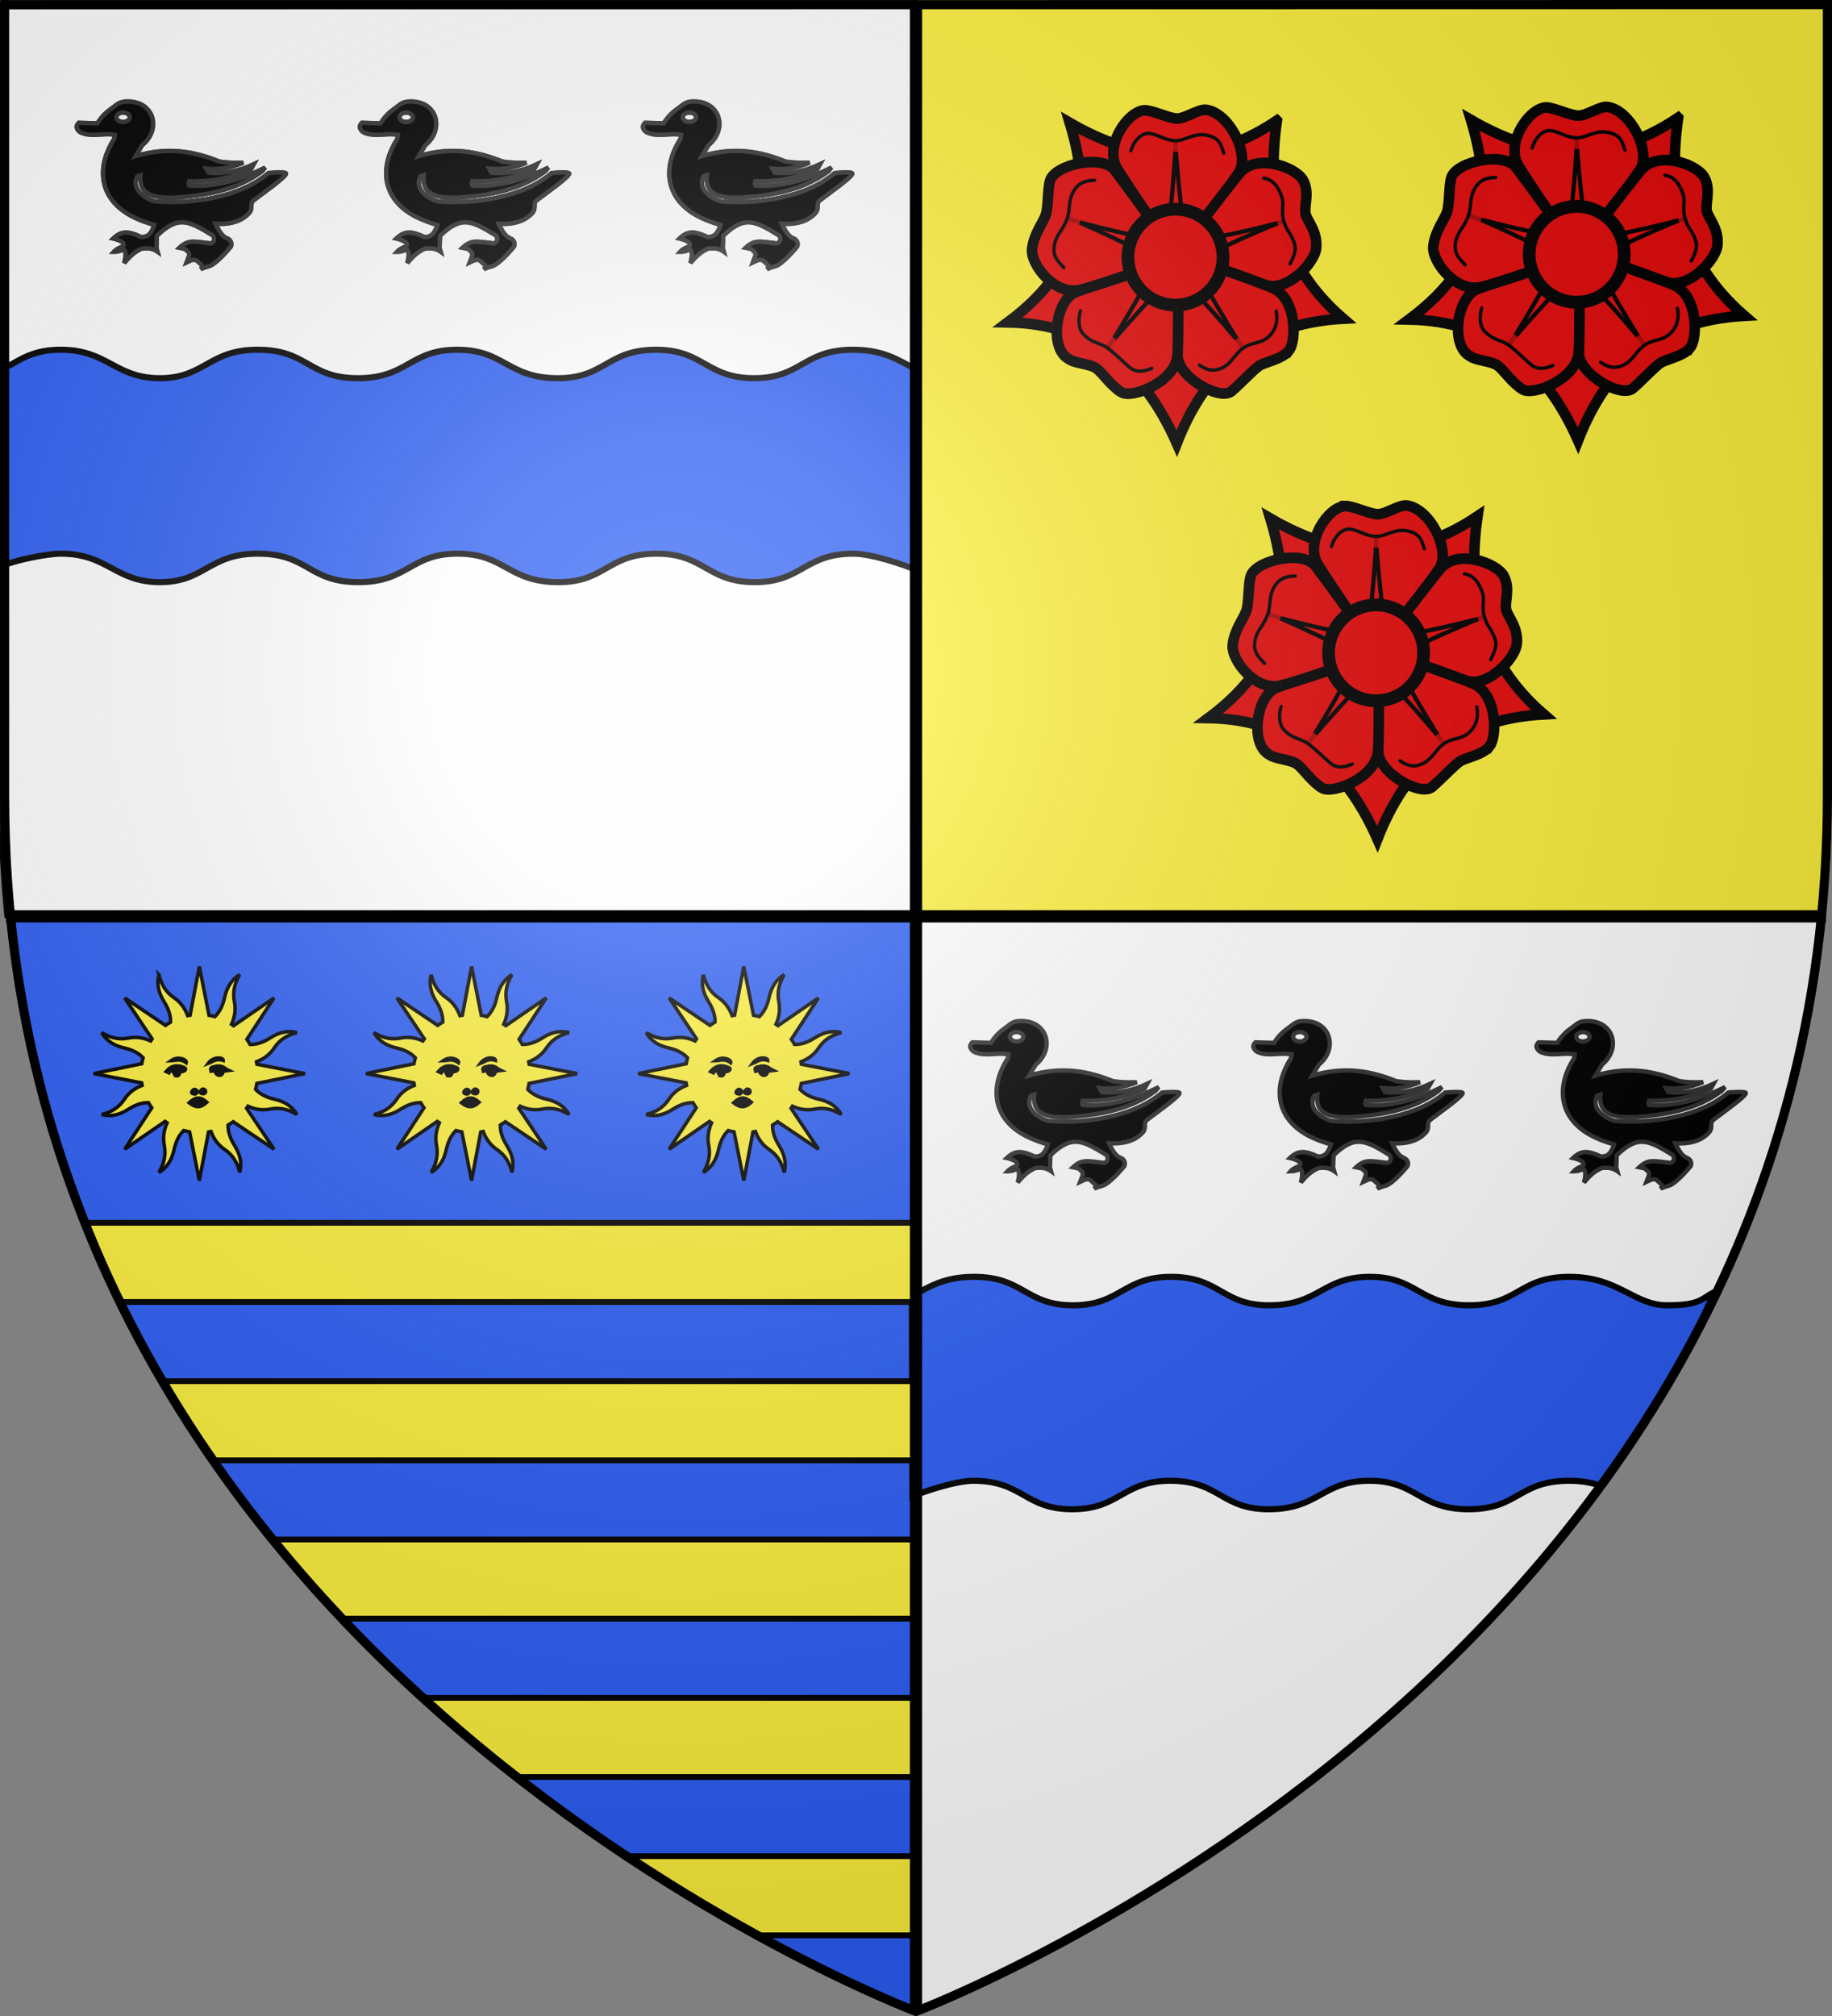 <?xml version="1.0" encoding="UTF-8" standalone="no"?>
<svg
   xmlns:osb="http://www.openswatchbook.org/uri/2009/osb"
   xmlns:dc="http://purl.org/dc/elements/1.1/"
   xmlns:cc="http://creativecommons.org/ns#"
   xmlns:rdf="http://www.w3.org/1999/02/22-rdf-syntax-ns#"
   xmlns:svg="http://www.w3.org/2000/svg"
   xmlns="http://www.w3.org/2000/svg"
   xmlns:xlink="http://www.w3.org/1999/xlink"
   xmlns:sodipodi="http://sodipodi.sourceforge.net/DTD/sodipodi-0.dtd"
   xmlns:inkscape="http://www.inkscape.org/namespaces/inkscape"
   height="660"
   width="600"
   version="1.0"
   id="svg2"
   sodipodi:version="0.32"
   inkscape:version="1.0 (4035a4fb49, 2020-05-01)"
   sodipodi:docname="Blason_Madeleine_de_Tiraqueau.svg"
   inkscape:export-filename="C:\Users\Patrick\Desktop\bitmap.png"
   inkscape:export-xdpi="144"
   inkscape:export-ydpi="144"
   inkscape:output_extension="org.inkscape.output.svg.inkscape">
  <rect width="100%" height="100%" fill="#808080" stroke="none"/>
  <sodipodi:namedview
     inkscape:window-height="1001"
     inkscape:window-width="1920"
     inkscape:pageshadow="2"
     inkscape:pageopacity="0.0"
     guidetolerance="10.0"
     gridtolerance="10.0"
     objecttolerance="10.0"
     borderopacity="1.0"
     bordercolor="#666666"
     pagecolor="#ffffff"
     id="base"
     showgrid="false"
     height="660px"
     inkscape:zoom="3.1617317"
     inkscape:cx="346.27114"
     inkscape:cy="506.46801"
     inkscape:window-x="-9"
     inkscape:window-y="-9"
     inkscape:current-layer="layer3"
     showguides="true"
     inkscape:guide-bbox="true"
     inkscape:document-rotation="0"
     inkscape:window-maximized="1" />
  <defs
     id="defs6">
    <linearGradient
       id="linearGradient2536"
       osb:paint="solid">
      <stop
         style="stop-color:#000000;stop-opacity:1;"
         offset="0"
         id="stop2534" />
    </linearGradient>
    <linearGradient
       id="linearGradient2893">
      <stop
         style="stop-color:white;stop-opacity:0.314;"
         offset="0"
         id="stop2895" />
      <stop
         id="stop2897"
         offset="0.19"
         style="stop-color:white;stop-opacity:0.251;" />
      <stop
         style="stop-color:#6b6b6b;stop-opacity:0.125;"
         offset="0.6"
         id="stop2901" />
      <stop
         style="stop-color:black;stop-opacity:0.125;"
         offset="1"
         id="stop2899" />
    </linearGradient>
    <linearGradient
       id="linearGradient2885">
      <stop
         id="stop2887"
         offset="0"
         style="stop-color:white;stop-opacity:1;" />
      <stop
         style="stop-color:white;stop-opacity:1;"
         offset="0.229"
         id="stop2891" />
      <stop
         id="stop2889"
         offset="1"
         style="stop-color:black;stop-opacity:1;" />
    </linearGradient>
    <linearGradient
       id="linearGradient2955">
      <stop
         id="stop2867"
         offset="0"
         style="stop-color:#fd0000;stop-opacity:1;" />
      <stop
         style="stop-color:#e77275;stop-opacity:0.659;"
         offset="0.5"
         id="stop2873" />
      <stop
         style="stop-color:black;stop-opacity:0.323;"
         offset="1"
         id="stop2959" />
    </linearGradient>
    <radialGradient
       inkscape:collect="always"
       xlink:href="#linearGradient2955"
       id="radialGradient2961"
       cx="225.524"
       cy="218.901"
       fx="225.524"
       fy="218.901"
       r="300"
       gradientTransform="matrix(-4.167939e-4,2.183,-1.884,-3.599562e-4,615.597,-289.121)"
       gradientUnits="userSpaceOnUse" />
    <polygon
       id="star"
       transform="scale(53,53)"
       points="0,-1 0.588,0.809 -0.951,-0.309 0.951,-0.309 -0.588,0.809 0,-1 " />
    <clipPath
       id="clip">
      <path
         d="M 0,-200 L 0,600 L 300,600 L 300,-200 L 0,-200 z "
         id="path10" />
    </clipPath>
    <radialGradient
       inkscape:collect="always"
       xlink:href="#linearGradient2955"
       id="radialGradient1911"
       gradientUnits="userSpaceOnUse"
       gradientTransform="matrix(-4.167939e-4,2.183,-1.884,-3.599562e-4,615.597,-289.121)"
       cx="225.524"
       cy="218.901"
       fx="225.524"
       fy="218.901"
       r="300" />
    <radialGradient
       inkscape:collect="always"
       xlink:href="#linearGradient2955"
       id="radialGradient2865"
       gradientUnits="userSpaceOnUse"
       gradientTransform="matrix(0,1.749,-1.593,-1.049767e-7,551.788,-191.29)"
       cx="225.524"
       cy="218.901"
       fx="225.524"
       fy="218.901"
       r="300" />
    <radialGradient
       inkscape:collect="always"
       xlink:href="#linearGradient2955"
       id="radialGradient2871"
       gradientUnits="userSpaceOnUse"
       gradientTransform="matrix(0,1.386,-1.323,-5.741131e-8,-158.082,-109.541)"
       cx="225.524"
       cy="218.901"
       fx="225.524"
       fy="218.901"
       r="300" />
    <radialGradient
       inkscape:collect="always"
       xlink:href="#linearGradient2893"
       id="radialGradient3163"
       gradientUnits="userSpaceOnUse"
       gradientTransform="matrix(1.353,0,0,1.349,-77.629,-85.747)"
       cx="221.445"
       cy="226.331"
       fx="221.445"
       fy="226.331"
       r="300" />
    <clipPath
       id="clipPath2423"
       clipPathUnits="userSpaceOnUse">
      <rect
         rx="35.234"
         ry="35.234"
         y="25.521"
         x="54.336"
         height="209.11"
         width="722.007"
         id="rect2425"
         style="opacity:0.674;fill:#ffffff;stroke:#000000;stroke-width:3.1;paint-order:markers fill stroke" />
    </clipPath>
    <clipPath
       clipPathUnits="userSpaceOnUse"
       id="clipPath2476">
      <path
         id="path2478"
         d="M 216.66,-62.172 V 251.806 c 0,16.372 0.811,32.264 2.348,47.706 H 578.344 V -62.172 Z"
         style="display:inline;opacity:0.305;fill:#bababa;fill-opacity:1;fill-rule:evenodd;stroke:none;stroke-width:1px;stroke-linecap:butt;stroke-linejoin:miter;stroke-opacity:1" />
    </clipPath>
    <clipPath
       clipPathUnits="userSpaceOnUse"
       id="clipPath2482">
      <rect
         style="opacity:0.536;fill:#bababa;fill-opacity:1;stroke:#000000;stroke-width:2.1;stroke-miterlimit:4;stroke-dasharray:none;stroke-opacity:1;paint-order:markers fill stroke"
         id="rect2484"
         width="562.708"
         height="151.445"
         x="118.012"
         y="53.149"
         rx="35.234"
         ry="35.234" />
    </clipPath>
    <clipPath
       clipPathUnits="userSpaceOnUse"
       id="clipPath2500">
      <path
         style="display:inline;opacity:0.478;fill:#ffffff;fill-opacity:1;fill-rule:evenodd;stroke:#000000;stroke-width:1px;stroke-linecap:butt;stroke-linejoin:miter;stroke-opacity:1"
         d="m 218.049,-155.262 v 313.978 c 0,16.372 0.811,32.264 2.348,47.706 h 359.336 v -361.684 z"
         id="path2502" />
    </clipPath>
    <clipPath
       clipPathUnits="userSpaceOnUse"
       id="clipPath2508">
      <path
         id="path2510"
         d="M 217.099,-72.848 V 359.365 c 0,0 326.087,-122.92 356.861,-432.212 z"
         style="display:inline;opacity:0.594;fill:#ffffff;fill-opacity:1;fill-rule:evenodd;stroke:none;stroke-width:1px;stroke-linecap:butt;stroke-linejoin:miter;stroke-opacity:1" />
    </clipPath>
    <clipPath
       clipPathUnits="userSpaceOnUse"
       id="clipPath2516">
      <path
         id="path2518"
         d="m 300,300 v 358.5 c 0,0 270.474,-101.957 296,-358.5 z"
         style="display:inline;fill:#ffffff;fill-opacity:1;fill-rule:evenodd;stroke:none;stroke-width:1px;stroke-linecap:butt;stroke-linejoin:miter;stroke-opacity:1" />
    </clipPath>
    <clipPath
       clipPathUnits="userSpaceOnUse"
       id="clipPath2522">
      <path
         style="display:inline;fill:#164ef3;fill-opacity:1;stroke:#000000;stroke-width:2.532;stroke-miterlimit:4;stroke-dasharray:none;stroke-opacity:1"
         transform="matrix(0.829,0,0,0.829,119.926,360.424)"
         d="m 166.284,71.681 c -29.577,4e-6 -29.579,18.951 -59.156,18.951 -0.936,0 -1.84,-0.026 -2.719,-0.062 v 90.609 c 0.878,0.037 1.783,0.064 2.719,0.064 29.577,0 29.579,-18.953 59.156,-18.953 29.577,0 29.579,18.953 59.156,18.953 29.577,0 29.61,-18.953 59.188,-18.953 29.577,0 29.548,18.953 59.125,18.953 29.577,0 29.579,-18.953 59.156,-18.953 29.577,0 29.579,18.953 59.156,18.953 29.577,0 29.548,-18.953 59.125,-18.953 29.577,0 29.61,18.953 59.188,18.953 29.577,0 29.579,-18.953 59.156,-18.953 29.577,0 29.579,18.953 59.156,18.953 0.936,0 1.84,-0.028 2.719,-0.064 V 90.57 c -0.878,0.037 -1.783,0.062 -2.719,0.062 -29.577,0 -29.579,-18.951 -59.156,-18.951 -29.577,5e-6 -29.579,18.951 -59.156,18.951 -29.577,0 -29.61,-18.951 -59.188,-18.951 -29.577,5e-6 -29.548,18.951 -59.125,18.951 -29.577,0 -29.579,-18.951 -59.156,-18.951 -29.577,5e-6 -29.579,18.951 -59.156,18.951 -29.577,0 -29.548,-18.951 -59.125,-18.951 -29.577,5e-6 -29.61,18.951 -59.188,18.951 -29.577,0 -29.579,-18.951 -59.156,-18.951 z m 0,181.219 c -29.577,0 -29.579,18.951 -59.156,18.951 -0.639,0 -1.246,-0.024 -1.857,-0.043 2.097,31.814 7.947,61.327 16.613,88.645 16.012,-4.872 20.787,-16.943 44.4,-16.943 29.577,0 29.579,18.953 59.156,18.953 29.577,0 29.61,-18.953 59.188,-18.953 29.577,0 29.548,18.953 59.125,18.953 29.577,0 29.579,-18.953 59.156,-18.953 29.577,0 29.579,18.953 59.156,18.953 29.577,0 29.548,-18.953 59.125,-18.953 29.577,0 29.61,18.953 59.188,18.953 29.577,0 29.579,-18.953 59.156,-18.953 23.614,0 28.389,12.072 44.4,16.943 8.666,-27.317 14.516,-56.831 16.613,-88.645 -0.612,0.019 -1.218,0.043 -1.857,0.043 -29.577,0 -29.579,-18.951 -59.156,-18.951 -29.577,0 -29.579,18.951 -59.156,18.951 -29.577,0 -29.61,-18.951 -59.188,-18.951 -29.577,0 -29.548,18.951 -59.125,18.951 -29.577,0 -29.579,-18.951 -59.156,-18.951 -29.577,0 -29.579,18.951 -59.156,18.951 -29.577,0 -29.548,-18.951 -59.125,-18.951 -29.577,0 -29.61,18.951 -59.188,18.951 -29.577,0 -29.579,-18.951 -59.156,-18.951 z m 0,181.219 c -4.325,0 -8.005,0.415 -11.25,1.107 24.425,42.18 55.227,77.289 86.744,105.934 14.786,-5.155 20.028,-16.432 42.85,-16.432 29.577,0 29.548,18.953 59.125,18.953 29.577,0 29.579,-18.953 59.156,-18.953 29.577,0 29.579,18.953 59.156,18.953 29.577,0 29.548,-18.953 59.125,-18.953 22.821,0 28.064,11.277 42.85,16.432 31.517,-28.645 62.319,-63.753 86.744,-105.934 -3.245,-0.692 -6.925,-1.107 -11.25,-1.107 -29.577,0 -29.579,18.951 -59.156,18.951 -29.577,0 -29.61,-18.951 -59.188,-18.951 -29.577,0 -29.548,18.951 -59.125,18.951 -29.577,0 -29.579,-18.951 -59.156,-18.951 -29.577,0 -29.579,18.951 -59.156,18.951 -29.577,0 -29.548,-18.951 -59.125,-18.951 -29.577,0 -29.61,18.951 -59.188,18.951 -29.577,0 -29.579,-18.951 -59.156,-18.951 z"
         fill="#fcef3c"
         stroke="#313131"
         stroke-width="3.617"
         id="path2524"
         clip-path="url(#clipPath2508)" />
    </clipPath>
    <clipPath
       clipPathUnits="userSpaceOnUse"
       id="clipPath2552">
      <path
         id="path2554"
         d="M 217.099,-71.458 V 360.754 c 0,0 326.087,-122.92 356.861,-432.212 z"
         style="display:inline;opacity:0.585;fill:#ffffff;fill-opacity:1;fill-rule:evenodd;stroke:none;stroke-width:1px;stroke-linecap:butt;stroke-linejoin:miter;stroke-opacity:1" />
    </clipPath>
    <clipPath
       clipPathUnits="userSpaceOnUse"
       id="clipPath4833">
      <path
         id="path4835"
         d="M 300,300 V 660 C 300,660 27.698,557.617 2,300 Z"
         style="display:inline;fill:#2b5df2;fill-opacity:1;fill-rule:evenodd;stroke:none;stroke-width:1px;stroke-linecap:butt;stroke-linejoin:miter;stroke-opacity:1" />
    </clipPath>
  </defs>
  <g
     inkscape:groupmode="layer"
     id="layer3"
     inkscape:label="Fond écu"
     style="display:inline">
    <path
       id="path976"
       d="m 300,300 v 360 c 0,0 272.302,-102.383 298,-360 z"
       style="display:inline;opacity:1;fill:#ffffff;fill-opacity:1;fill-rule:evenodd;stroke:none;stroke-width:1px;stroke-linecap:butt;stroke-linejoin:miter;stroke-opacity:1" />
    <path
       style="display:none;opacity:1;fill:#e20909;fill-opacity:1;fill-rule:evenodd;stroke:none;stroke-width:1px;stroke-linecap:butt;stroke-linejoin:miter;stroke-opacity:1"
       d="m 300,300 v 358.5 c 0,0 270.474,-101.957 296,-358.5 z"
       id="path5127" />
    <path
       style="display:inline;fill:#2b5df2;fill-opacity:1;fill-rule:evenodd;stroke:none;stroke-width:1px;stroke-linecap:butt;stroke-linejoin:miter;stroke-opacity:1"
       d="M 300,300 V 660 C 300,660 27.698,557.617 2,300 Z"
       id="path6098" />
    <path
       style="display:inline;fill:#fcef3c;fill-opacity:1;fill-rule:evenodd;stroke:none;stroke-width:1px;stroke-linecap:butt;stroke-linejoin:miter;stroke-opacity:1"
       d="m 600,0 v 260.43 c 0,13.579 -0.672,26.762 -1.947,39.57 H 300 V 0 Z"
       id="path6100" />
    <path
       style="display:inline;opacity:0.979;fill:#ffffff;fill-opacity:1;fill-rule:evenodd;stroke:#000000;stroke-width:1px;stroke-linecap:butt;stroke-linejoin:miter;stroke-opacity:1"
       d="M 0,0 V 260.43 C 0,274.01 0.672,287.192 1.947,300 H 300 V 0 Z"
       id="path3161" />
    <path
       id="path2486"
       d="M 0,0 V 260.43 C 0,274.01 0.672,287.192 1.947,300 H 300 V 0 Z"
       style="display:inline;opacity:0.42;fill:#ffffff;fill-opacity:1;fill-rule:evenodd;stroke:#000000;stroke-width:1px;stroke-linecap:butt;stroke-linejoin:miter;stroke-opacity:1" />
    <path
       style="display:inline;fill:#2b5df2;fill-opacity:1;fill-rule:evenodd;stroke:#000000;stroke-width:1.997;stroke-linecap:butt;stroke-linejoin:miter;stroke-miterlimit:4;stroke-dasharray:none;stroke-opacity:1"
       d="m 524.76,486.636 c -2.94,-1.135 -6.467,-1.918 -11.321,-1.861 -16.204,0.192 -16.161,9.32 -32.446,9.328 -16.285,0.009 -16.973,-9.31 -32.446,-9.328 -15.473,-0.018 -16.422,9.069 -32.446,9.328 -16.024,0.259 -16.49,-9.198 -32.462,-9.328 -15.977,-0.13 -16.743,9.303 -32.415,9.328 -15.672,0.026 -16.178,-9.328 -32.462,-9.328 -5.736,0 -16.625,3.653 -19.946,5.139 l -0.192,-65.663 c 5.492,-2.735 10.154,-6.24 20.419,-6.24 16.267,0 16.774,9.338 32.43,9.313 15.656,-0.026 16.423,-9.442 32.384,-9.313 15.955,0.13 16.407,9.571 32.415,9.313 16.007,-0.259 16.973,-9.331 32.43,-9.313 15.457,0.018 16.146,9.321 32.415,9.313 16.269,-0.009 16.227,-9.121 32.415,-9.313 16.448,-0.194 21.475,9.283 32.384,9.313 10.909,0.03 11.284,-2.107 15.448,-4.332 -9.868,24.481 -23.365,43.882 -36.605,63.644 z"
       id="path5630"
       sodipodi:nodetypes="csszzsssccssszzsszcc" />
    <path
       style="display:inline;fill:#2b5df2;fill-opacity:1;fill-rule:evenodd;stroke:#000000;stroke-width:1.997;stroke-linecap:butt;stroke-linejoin:miter;stroke-miterlimit:4;stroke-dasharray:none;stroke-opacity:1"
       d="m 20.014,114.498 c -9.144,-0.035 -13.192,3.158 -18.282,5.928 l 0.067,64.457 c 2.927,-1.327 13.331,-3.64 18.246,-3.621 15.377,0.058 17.683,9.369 32.446,9.328 14.763,-0.041 15.966,-9.523 32.43,-9.328 16.204,0.192 16.161,9.32 32.446,9.328 16.285,0.009 16.973,-9.31 32.446,-9.328 15.473,-0.018 16.422,9.069 32.446,9.328 16.024,0.259 16.49,-9.198 32.462,-9.328 15.977,-0.13 16.743,9.303 32.415,9.328 15.672,0.026 16.178,-9.328 32.462,-9.328 5.736,0 16.625,3.653 19.946,5.139 l 0.192,-65.663 c -5.492,-2.735 -10.154,-6.24 -20.419,-6.24 -16.267,0 -16.774,9.338 -32.43,9.313 -15.656,-0.026 -16.423,-9.442 -32.384,-9.313 -15.955,0.13 -16.407,9.571 -32.415,9.313 -16.007,-0.259 -16.973,-9.331 -32.43,-9.313 -15.457,0.018 -16.146,9.321 -32.415,9.313 -16.269,-0.009 -16.227,-9.121 -32.415,-9.313 -16.448,-0.194 -17.636,9.272 -32.384,9.313 -14.748,0.041 -17.069,-9.254 -32.43,-9.313 z"
       id="path5117"
       sodipodi:nodetypes="cccczsszzsssccssszzsszc" />
    <path
       style="display:inline;fill:#fcef3c;stroke:#000000;stroke-width:1.9;stroke-miterlimit:4;stroke-dasharray:none;stroke-opacity:1"
       id="path4053"
       stroke-width="1"
       stroke-linejoin="round"
       stroke="#313131"
       d="m 2.694,400.333 c 0.715,8.843 1.824,17.485 3.281,25.918 H 300.225 v -25.918 z m 9.031,51.836 c 2.41,8.889 5.211,17.52 8.375,25.918 H 300.225 v -25.918 z m 19.594,51.836 c 4.392,8.943 9.182,17.585 14.312,25.918 H 300.225 v -25.918 z m 32.031,51.837 c 6.816,9.049 13.998,17.682 21.469,25.918 H 300.225 v -25.918 z M 110.569,607.678 c 10.012,9.252 20.288,17.886 30.625,25.918 h 159.031 v -25.918 z m 67.062,51.836 c 15.241,9.914 30.096,18.531 43.906,25.918 h 78.688 v -25.918 z"
       clip-path="url(#clipPath4833)" />
    <path
       id="path8189"
       d="m 41.53,33.234 c -2.668,0.041 -3.136,1.006 -5.529,2.681 -2.552,1.787 -4.108,4.474 -4.108,4.474 l -6.1,-0.181 c 0,0 -1.093,0.985 -0.529,1.959 0.6,1.036 1.155,1.345 3.036,1.792 3.039,0.527 6.242,-0.372 9.317,0.181 l -0.181,1.25 c -5.672,8.796 -5.205,18.565 4.122,24.479 3.582,2.323 8.955,3.751 8.955,3.751 0,0 -0.499,1.912 -1.574,3.029 -1.075,1.117 -2.73,0.931 -2.73,0.931 -4.22,-1.978 -6.438,-2.039 -9.122,0.5 0,0 2.805,0.613 3.314,1.612 0.693,1.358 -1.401,0.885 -3.092,2.737 2.7,0.025 3.305,-1.617 3.732,0.222 0.272,1.171 -0.376,3.473 -0.376,3.473 0,0 2.016,-2.545 3.941,-3.751 1.925,-1.206 2.014,-1.07 3.76,-1.07 1.746,0 3.217,1.07 3.217,1.07 l -0.348,-1.25 0.167,-3.932 c 7.068,-6.864 10.552,-4.847 18.452,0 0,0 0.989,1.92 -0.891,2.501 -5.644,-0.652 -7.267,-1.289 -10.208,1.431 2.252,0.477 1.6,0.183 2.785,1.264 0.902,0.824 0.265,1.549 -0.46,3.557 1.14,-0.515 2.498,-1.582 3.732,-0.32 1.128,1.154 1.96,1.22 0.919,2.459 2.155,-0.906 2.683,-0.757 3.76,-1.417 2.592,-1.588 6.1,-5.904 6.1,-5.904 0,0 0.535,-0.976 -0.181,-1.959 -0.716,-0.983 -1.479,-0.588 -2.688,-1.973 -1.209,-1.385 -2.145,-3.57 -2.145,-3.57 6.765,0.426 9.69,-2.09 10.918,-3.39 1.655,-1.752 0.069,-3.136 1.615,-4.321 2.867,-2.197 10.623,-7.641 10.57,-8.725 -0.035,-0.714 -5.738,-0.181 -5.738,-0.181 -9.273,8.046 -25.513,10.301 -37.253,9.294 -3.589,-1.044 -7.747,-4.146 -5.738,-8.225 l 1.086,-0.361 c -0.749,7.325 5.912,7.479 11.461,7.335 9.96,-0.679 20.099,-2.461 28.298,-8.586 l 1.072,-1.25 c -7.669,3.887 -16.034,6.461 -24.719,5.904 -0.716,0 -0.181,-1.431 -0.181,-1.431 6.966,0.242 13.891,-1.045 20.249,-3.932 l 0.891,-1.612 c -4.647,2.185 -9.727,3.297 -14.873,2.751 l -0.71,-1.32 c 4.171,0.44 8.32,-0.334 12.171,-1.959 0,0 -4.152,0.264 -7.868,-0.361 -7.792,-3.158 -16.551,-5.014 -27.407,-1.792 L 46.571,47.529 c 6.272,-5.119 3.989,-14.135 -4.47,-14.296 -0.199,-0.006 -0.393,-0.003 -0.571,0 z m -1.407,3.612 c 0.284,-0.017 0.575,0.003 0.863,0.069 1.154,0.264 1.795,1.146 1.42,1.959 -0.374,0.812 -1.618,1.249 -2.771,0.986 -1.154,-0.264 -1.781,-1.132 -1.407,-1.945 0.281,-0.61 1.041,-1.018 1.894,-1.07 z"
       style="display:inline;fill:#000000;fill-opacity:1;fill-rule:evenodd;stroke:#313131;stroke-width:1.426;stroke-linecap:butt;stroke-linejoin:miter;stroke-miterlimit:4;stroke-dasharray:none;stroke-opacity:0.997" />
    <path
       style="display:inline;fill:#000000;fill-opacity:1;fill-rule:evenodd;stroke:#313131;stroke-width:1.426;stroke-linecap:butt;stroke-linejoin:miter;stroke-miterlimit:4;stroke-dasharray:none;stroke-opacity:0.997"
       d="m 226.993,33.234 c -2.668,0.041 -3.136,1.006 -5.529,2.681 -2.552,1.787 -4.108,4.474 -4.108,4.474 l -6.1,-0.181 c 0,0 -1.093,0.985 -0.529,1.959 0.6,1.036 1.155,1.345 3.036,1.792 3.039,0.527 6.242,-0.372 9.317,0.181 l -0.181,1.25 c -5.672,8.796 -5.205,18.565 4.122,24.479 3.582,2.323 8.955,3.751 8.955,3.751 0,0 -0.499,1.912 -1.574,3.029 -1.075,1.117 -2.73,0.931 -2.73,0.931 -4.22,-1.978 -6.438,-2.039 -9.122,0.5 0,0 2.805,0.613 3.314,1.612 0.693,1.358 -1.401,0.885 -3.092,2.737 2.7,0.025 3.305,-1.617 3.732,0.222 0.272,1.171 -0.376,3.473 -0.376,3.473 0,0 2.016,-2.545 3.941,-3.751 1.925,-1.206 2.014,-1.07 3.76,-1.07 1.746,0 3.217,1.07 3.217,1.07 l -0.348,-1.25 0.167,-3.932 c 7.068,-6.864 10.552,-4.847 18.452,0 0,0 0.989,1.92 -0.891,2.501 -5.644,-0.652 -7.267,-1.289 -10.208,1.431 2.252,0.477 1.6,0.183 2.785,1.264 0.902,0.824 0.265,1.549 -0.46,3.557 1.14,-0.515 2.498,-1.582 3.732,-0.32 1.128,1.154 1.96,1.22 0.919,2.459 2.155,-0.906 2.683,-0.757 3.76,-1.417 2.592,-1.588 6.1,-5.904 6.1,-5.904 0,0 0.535,-0.976 -0.181,-1.959 -0.716,-0.983 -1.479,-0.588 -2.688,-1.973 -1.209,-1.385 -2.145,-3.57 -2.145,-3.57 6.765,0.426 9.69,-2.09 10.918,-3.39 1.655,-1.752 0.069,-3.136 1.615,-4.321 2.867,-2.197 10.623,-7.641 10.57,-8.725 -0.035,-0.714 -5.738,-0.181 -5.738,-0.181 -9.273,8.046 -25.513,10.301 -37.253,9.294 -3.589,-1.044 -7.747,-4.146 -5.738,-8.225 l 1.086,-0.361 c -0.749,7.325 5.912,7.479 11.461,7.335 9.96,-0.679 20.099,-2.461 28.298,-8.586 l 1.072,-1.25 c -7.669,3.887 -16.034,6.461 -24.719,5.904 -0.716,0 -0.181,-1.431 -0.181,-1.431 6.966,0.242 13.891,-1.045 20.249,-3.932 l 0.891,-1.612 c -4.647,2.185 -9.727,3.297 -14.873,2.751 l -0.71,-1.32 c 4.171,0.44 8.32,-0.334 12.171,-1.959 0,0 -4.152,0.264 -7.868,-0.361 -7.793,-3.158 -16.551,-5.014 -27.407,-1.792 l 2.145,-3.57 c 6.272,-5.119 3.989,-14.135 -4.47,-14.296 -0.199,-0.006 -0.393,-0.003 -0.571,0 z m -1.407,3.612 c 0.284,-0.017 0.575,0.003 0.863,0.069 1.154,0.264 1.795,1.146 1.42,1.959 -0.374,0.812 -1.618,1.249 -2.771,0.986 -1.154,-0.264 -1.781,-1.132 -1.407,-1.945 0.281,-0.61 1.041,-1.018 1.894,-1.07 z"
       id="path5669" />
    <path
       id="path5671"
       d="m 134.261,33.234 c -2.668,0.041 -3.136,1.006 -5.529,2.681 -2.552,1.787 -4.108,4.474 -4.108,4.474 l -6.1,-0.181 c 0,0 -1.093,0.985 -0.529,1.959 0.6,1.036 1.155,1.345 3.036,1.792 3.039,0.527 6.242,-0.372 9.317,0.181 l -0.181,1.25 c -5.672,8.796 -5.205,18.565 4.122,24.479 3.582,2.323 8.955,3.751 8.955,3.751 0,0 -0.499,1.912 -1.574,3.029 -1.075,1.117 -2.73,0.931 -2.73,0.931 -4.22,-1.978 -6.438,-2.039 -9.122,0.5 0,0 2.805,0.613 3.314,1.612 0.693,1.358 -1.401,0.885 -3.092,2.737 2.7,0.025 3.305,-1.617 3.732,0.222 0.272,1.171 -0.376,3.473 -0.376,3.473 0,0 2.016,-2.545 3.941,-3.751 1.925,-1.206 2.014,-1.07 3.76,-1.07 1.746,0 3.217,1.07 3.217,1.07 l -0.348,-1.25 0.167,-3.932 c 7.068,-6.864 10.552,-4.847 18.452,0 0,0 0.989,1.92 -0.891,2.501 -5.644,-0.652 -7.267,-1.289 -10.208,1.431 2.252,0.477 1.6,0.183 2.785,1.264 0.902,0.824 0.265,1.549 -0.46,3.557 1.14,-0.515 2.498,-1.582 3.732,-0.32 1.128,1.154 1.96,1.22 0.919,2.459 2.155,-0.906 2.683,-0.757 3.76,-1.417 2.592,-1.588 6.1,-5.904 6.1,-5.904 0,0 0.535,-0.976 -0.181,-1.959 -0.716,-0.983 -1.479,-0.588 -2.688,-1.973 -1.209,-1.385 -2.145,-3.57 -2.145,-3.57 6.765,0.426 9.69,-2.09 10.918,-3.39 1.655,-1.752 0.069,-3.136 1.615,-4.321 2.867,-2.197 10.623,-7.641 10.57,-8.725 -0.035,-0.714 -5.738,-0.181 -5.738,-0.181 -9.273,8.046 -25.513,10.301 -37.253,9.294 -3.589,-1.044 -7.747,-4.146 -5.738,-8.225 l 1.086,-0.361 c -0.749,7.325 5.912,7.479 11.461,7.335 9.96,-0.679 20.099,-2.461 28.298,-8.586 l 1.072,-1.25 c -7.669,3.887 -16.034,6.461 -24.719,5.904 -0.716,0 -0.181,-1.431 -0.181,-1.431 6.966,0.242 13.891,-1.045 20.249,-3.932 l 0.891,-1.612 c -4.647,2.185 -9.727,3.297 -14.873,2.751 l -0.71,-1.32 c 4.171,0.44 8.32,-0.334 12.171,-1.959 0,0 -4.152,0.264 -7.868,-0.361 -7.793,-3.158 -16.551,-5.014 -27.407,-1.792 l 2.145,-3.57 c 6.272,-5.119 3.989,-14.135 -4.47,-14.296 -0.199,-0.006 -0.393,-0.003 -0.571,0 z m -1.407,3.612 c 0.284,-0.017 0.575,0.003 0.863,0.069 1.154,0.264 1.795,1.146 1.42,1.959 -0.374,0.812 -1.618,1.249 -2.771,0.986 -1.154,-0.264 -1.781,-1.132 -1.407,-1.945 0.281,-0.61 1.041,-1.018 1.894,-1.07 z"
       style="display:inline;fill:#000000;fill-opacity:1;fill-rule:evenodd;stroke:#313131;stroke-width:1.426;stroke-linecap:butt;stroke-linejoin:miter;stroke-miterlimit:4;stroke-dasharray:none;stroke-opacity:0.997" />
    <path
       style="display:inline;fill:#000000;fill-opacity:1;fill-rule:evenodd;stroke:#313131;stroke-width:1.426;stroke-linecap:butt;stroke-linejoin:miter;stroke-miterlimit:4;stroke-dasharray:none;stroke-opacity:0.997"
       d="m 41.53,33.234 c -2.668,0.041 -3.136,1.006 -5.529,2.681 -2.552,1.787 -4.108,4.474 -4.108,4.474 l -6.1,-0.181 c 0,0 -1.093,0.985 -0.529,1.959 0.6,1.036 1.155,1.345 3.036,1.792 3.039,0.527 6.242,-0.372 9.317,0.181 l -0.181,1.25 c -5.672,8.796 -5.205,18.565 4.122,24.479 3.582,2.323 8.955,3.751 8.955,3.751 0,0 -0.499,1.912 -1.574,3.029 -1.075,1.117 -2.73,0.931 -2.73,0.931 -4.22,-1.978 -6.438,-2.039 -9.122,0.5 0,0 2.805,0.613 3.314,1.612 0.693,1.358 -1.401,0.885 -3.092,2.737 2.7,0.025 3.305,-1.617 3.732,0.222 0.272,1.171 -0.376,3.473 -0.376,3.473 0,0 2.016,-2.545 3.941,-3.751 1.925,-1.206 2.014,-1.07 3.76,-1.07 1.746,0 3.217,1.07 3.217,1.07 l -0.348,-1.25 0.167,-3.932 c 7.068,-6.864 10.552,-4.847 18.452,0 0,0 0.989,1.92 -0.891,2.501 -5.644,-0.652 -7.267,-1.289 -10.208,1.431 2.252,0.477 1.6,0.183 2.785,1.264 0.902,0.824 0.265,1.549 -0.46,3.557 1.14,-0.515 2.498,-1.582 3.732,-0.32 1.128,1.154 1.96,1.22 0.919,2.459 2.155,-0.906 2.683,-0.757 3.76,-1.417 2.592,-1.588 6.1,-5.904 6.1,-5.904 0,0 0.535,-0.976 -0.181,-1.959 -0.716,-0.983 -1.479,-0.588 -2.688,-1.973 -1.209,-1.385 -2.145,-3.57 -2.145,-3.57 6.765,0.426 9.69,-2.09 10.918,-3.39 1.655,-1.752 0.069,-3.136 1.615,-4.321 2.867,-2.197 10.623,-7.641 10.57,-8.725 -0.035,-0.714 -5.738,-0.181 -5.738,-0.181 -9.273,8.046 -25.513,10.301 -37.253,9.294 -3.589,-1.044 -7.747,-4.146 -5.738,-8.225 l 1.086,-0.361 c -0.749,7.325 5.912,7.479 11.461,7.335 9.96,-0.679 20.099,-2.461 28.298,-8.586 l 1.072,-1.25 c -7.669,3.887 -16.034,6.461 -24.719,5.904 -0.716,0 -0.181,-1.431 -0.181,-1.431 6.966,0.242 13.891,-1.045 20.249,-3.932 l 0.891,-1.612 c -4.647,2.185 -9.727,3.297 -14.873,2.751 l -0.71,-1.32 c 4.171,0.44 8.32,-0.334 12.171,-1.959 0,0 -4.152,0.264 -7.868,-0.361 -7.792,-3.158 -16.551,-5.014 -27.407,-1.792 L 46.571,47.529 c 6.272,-5.119 3.989,-14.135 -4.47,-14.296 -0.199,-0.006 -0.393,-0.003 -0.571,0 z m -1.407,3.612 c 0.284,-0.017 0.575,0.003 0.863,0.069 1.154,0.264 1.795,1.146 1.42,1.959 -0.374,0.812 -1.618,1.249 -2.771,0.986 -1.154,-0.264 -1.781,-1.132 -1.407,-1.945 0.281,-0.61 1.041,-1.018 1.894,-1.07 z"
       id="path5673" />
    <path
       id="path5675"
       d="m 226.993,33.234 c -2.668,0.041 -3.136,1.006 -5.529,2.681 -2.552,1.787 -4.108,4.474 -4.108,4.474 l -6.1,-0.181 c 0,0 -1.093,0.985 -0.529,1.959 0.6,1.036 1.155,1.345 3.036,1.792 3.039,0.527 6.242,-0.372 9.317,0.181 l -0.181,1.25 c -5.672,8.796 -5.205,18.565 4.122,24.479 3.582,2.323 8.955,3.751 8.955,3.751 0,0 -0.499,1.912 -1.574,3.029 -1.075,1.117 -2.73,0.931 -2.73,0.931 -4.22,-1.978 -6.438,-2.039 -9.122,0.5 0,0 2.805,0.613 3.314,1.612 0.693,1.358 -1.401,0.885 -3.092,2.737 2.7,0.025 3.305,-1.617 3.732,0.222 0.272,1.171 -0.376,3.473 -0.376,3.473 0,0 2.016,-2.545 3.941,-3.751 1.925,-1.206 2.014,-1.07 3.76,-1.07 1.746,0 3.217,1.07 3.217,1.07 l -0.348,-1.25 0.167,-3.932 c 7.068,-6.864 10.552,-4.847 18.452,0 0,0 0.989,1.92 -0.891,2.501 -5.644,-0.652 -7.267,-1.289 -10.208,1.431 2.252,0.477 1.6,0.183 2.785,1.264 0.902,0.824 0.265,1.549 -0.46,3.557 1.14,-0.515 2.498,-1.582 3.732,-0.32 1.128,1.154 1.96,1.22 0.919,2.459 2.155,-0.906 2.683,-0.757 3.76,-1.417 2.592,-1.588 6.1,-5.904 6.1,-5.904 0,0 0.535,-0.976 -0.181,-1.959 -0.716,-0.983 -1.479,-0.588 -2.688,-1.973 -1.209,-1.385 -2.145,-3.57 -2.145,-3.57 6.765,0.426 9.69,-2.09 10.918,-3.39 1.655,-1.752 0.069,-3.136 1.615,-4.321 2.867,-2.197 10.623,-7.641 10.57,-8.725 -0.035,-0.714 -5.738,-0.181 -5.738,-0.181 -9.273,8.046 -25.513,10.301 -37.253,9.294 -3.589,-1.044 -7.747,-4.146 -5.738,-8.225 l 1.086,-0.361 c -0.749,7.325 5.912,7.479 11.461,7.335 9.96,-0.679 20.099,-2.461 28.298,-8.586 l 1.072,-1.25 c -7.669,3.887 -16.034,6.461 -24.719,5.904 -0.716,0 -0.181,-1.431 -0.181,-1.431 6.966,0.242 13.891,-1.045 20.249,-3.932 l 0.891,-1.612 c -4.647,2.185 -9.727,3.297 -14.873,2.751 l -0.71,-1.32 c 4.171,0.44 8.32,-0.334 12.171,-1.959 0,0 -4.152,0.264 -7.868,-0.361 -7.793,-3.158 -16.551,-5.014 -27.407,-1.792 l 2.145,-3.57 c 6.272,-5.119 3.989,-14.135 -4.47,-14.296 -0.199,-0.006 -0.393,-0.003 -0.571,0 z m -1.407,3.612 c 0.284,-0.017 0.575,0.003 0.863,0.069 1.154,0.264 1.795,1.146 1.42,1.959 -0.374,0.812 -1.618,1.249 -2.771,0.986 -1.154,-0.264 -1.781,-1.132 -1.407,-1.945 0.281,-0.61 1.041,-1.018 1.894,-1.07 z"
       style="display:inline;fill:#000000;fill-opacity:1;fill-rule:evenodd;stroke:#313131;stroke-width:1.426;stroke-linecap:butt;stroke-linejoin:miter;stroke-miterlimit:4;stroke-dasharray:none;stroke-opacity:0.997" />
    <path
       style="display:inline;fill:#000000;fill-opacity:1;fill-rule:evenodd;stroke:#313131;stroke-width:1.426;stroke-linecap:butt;stroke-linejoin:miter;stroke-miterlimit:4;stroke-dasharray:none;stroke-opacity:0.997"
       d="m 134.261,33.234 c -2.668,0.041 -3.136,1.006 -5.529,2.681 -2.552,1.787 -4.108,4.474 -4.108,4.474 l -6.1,-0.181 c 0,0 -1.093,0.985 -0.529,1.959 0.6,1.036 1.155,1.345 3.036,1.792 3.039,0.527 6.242,-0.372 9.317,0.181 l -0.181,1.25 c -5.672,8.796 -5.205,18.565 4.122,24.479 3.582,2.323 8.955,3.751 8.955,3.751 0,0 -0.499,1.912 -1.574,3.029 -1.075,1.117 -2.73,0.931 -2.73,0.931 -4.22,-1.978 -6.438,-2.039 -9.122,0.5 0,0 2.805,0.613 3.314,1.612 0.693,1.358 -1.401,0.885 -3.092,2.737 2.7,0.025 3.305,-1.617 3.732,0.222 0.272,1.171 -0.376,3.473 -0.376,3.473 0,0 2.016,-2.545 3.941,-3.751 1.925,-1.206 2.014,-1.07 3.76,-1.07 1.746,0 3.217,1.07 3.217,1.07 l -0.348,-1.25 0.167,-3.932 c 7.068,-6.864 10.552,-4.847 18.452,0 0,0 0.989,1.92 -0.891,2.501 -5.644,-0.652 -7.267,-1.289 -10.208,1.431 2.252,0.477 1.6,0.183 2.785,1.264 0.902,0.824 0.265,1.549 -0.46,3.557 1.14,-0.515 2.498,-1.582 3.732,-0.32 1.128,1.154 1.96,1.22 0.919,2.459 2.155,-0.906 2.683,-0.757 3.76,-1.417 2.592,-1.588 6.1,-5.904 6.1,-5.904 0,0 0.535,-0.976 -0.181,-1.959 -0.716,-0.983 -1.479,-0.588 -2.688,-1.973 -1.209,-1.385 -2.145,-3.57 -2.145,-3.57 6.765,0.426 9.69,-2.09 10.918,-3.39 1.655,-1.752 0.069,-3.136 1.615,-4.321 2.867,-2.197 10.623,-7.641 10.57,-8.725 -0.035,-0.714 -5.738,-0.181 -5.738,-0.181 -9.273,8.046 -25.513,10.301 -37.253,9.294 -3.589,-1.044 -7.747,-4.146 -5.738,-8.225 l 1.086,-0.361 c -0.749,7.325 5.912,7.479 11.461,7.335 9.96,-0.679 20.099,-2.461 28.298,-8.586 l 1.072,-1.25 c -7.669,3.887 -16.034,6.461 -24.719,5.904 -0.716,0 -0.181,-1.431 -0.181,-1.431 6.966,0.242 13.891,-1.045 20.249,-3.932 l 0.891,-1.612 c -4.647,2.185 -9.727,3.297 -14.873,2.751 l -0.71,-1.32 c 4.171,0.44 8.32,-0.334 12.171,-1.959 0,0 -4.152,0.264 -7.868,-0.361 -7.793,-3.158 -16.551,-5.014 -27.407,-1.792 l 2.145,-3.57 c 6.272,-5.119 3.989,-14.135 -4.47,-14.296 -0.199,-0.006 -0.393,-0.003 -0.571,0 z m -1.407,3.612 c 0.284,-0.017 0.575,0.003 0.863,0.069 1.154,0.264 1.795,1.146 1.42,1.959 -0.374,0.812 -1.618,1.249 -2.771,0.986 -1.154,-0.264 -1.781,-1.132 -1.407,-1.945 0.281,-0.61 1.041,-1.018 1.894,-1.07 z"
       id="path5677" />
    <path
       id="path5679"
       d="m 334.17,334.262 c -2.668,0.041 -3.136,1.006 -5.529,2.681 -2.552,1.787 -4.108,4.474 -4.108,4.474 l -6.1,-0.181 c 0,0 -1.093,0.985 -0.529,1.959 0.6,1.036 1.155,1.345 3.036,1.792 3.039,0.527 6.242,-0.372 9.317,0.181 l -0.181,1.25 c -5.672,8.796 -5.205,18.565 4.122,24.479 3.582,2.323 8.955,3.751 8.955,3.751 0,0 -0.499,1.912 -1.574,3.029 -1.075,1.117 -2.73,0.931 -2.73,0.931 -4.22,-1.978 -6.438,-2.039 -9.122,0.5 0,0 2.805,0.613 3.314,1.612 0.693,1.358 -1.401,0.885 -3.092,2.737 2.7,0.025 3.305,-1.617 3.732,0.222 0.272,1.171 -0.376,3.473 -0.376,3.473 0,0 2.016,-2.545 3.941,-3.751 1.925,-1.206 2.014,-1.07 3.76,-1.07 1.746,0 3.217,1.07 3.217,1.07 l -0.348,-1.25 0.167,-3.932 c 7.068,-6.864 10.552,-4.847 18.452,0 0,0 0.989,1.92 -0.891,2.501 -5.644,-0.652 -7.267,-1.289 -10.208,1.431 2.252,0.477 1.6,0.183 2.785,1.264 0.902,0.824 0.265,1.549 -0.46,3.557 1.14,-0.515 2.498,-1.582 3.732,-0.32 1.128,1.154 1.96,1.22 0.919,2.459 2.155,-0.906 2.683,-0.757 3.76,-1.417 2.592,-1.588 6.1,-5.904 6.1,-5.904 0,0 0.535,-0.976 -0.181,-1.959 -0.716,-0.983 -1.479,-0.588 -2.688,-1.973 -1.209,-1.385 -2.145,-3.57 -2.145,-3.57 6.765,0.426 9.69,-2.09 10.918,-3.39 1.655,-1.752 0.069,-3.136 1.615,-4.321 2.867,-2.197 10.623,-7.641 10.57,-8.725 -0.035,-0.714 -5.738,-0.181 -5.738,-0.181 -9.273,8.046 -25.513,10.301 -37.253,9.294 -3.589,-1.044 -7.747,-4.146 -5.738,-8.225 l 1.086,-0.361 c -0.749,7.325 5.912,7.479 11.461,7.335 9.96,-0.679 20.099,-2.461 28.298,-8.586 l 1.072,-1.25 c -7.669,3.887 -16.034,6.461 -24.719,5.904 -0.716,0 -0.181,-1.431 -0.181,-1.431 6.966,0.242 13.891,-1.045 20.249,-3.932 l 0.891,-1.612 c -4.647,2.185 -9.727,3.297 -14.873,2.751 l -0.71,-1.32 c 4.171,0.44 8.32,-0.334 12.171,-1.959 0,0 -4.152,0.264 -7.868,-0.361 -7.793,-3.158 -16.551,-5.014 -27.407,-1.792 l 2.145,-3.57 c 6.272,-5.119 3.989,-14.135 -4.47,-14.296 -0.199,-0.006 -0.393,-0.003 -0.571,0 z m -1.407,3.612 c 0.284,-0.017 0.575,0.003 0.863,0.069 1.154,0.264 1.795,1.146 1.42,1.959 -0.374,0.812 -1.618,1.249 -2.771,0.986 -1.154,-0.264 -1.781,-1.132 -1.407,-1.945 0.281,-0.61 1.041,-1.018 1.894,-1.07 z"
       style="display:inline;fill:#000000;fill-opacity:1;fill-rule:evenodd;stroke:#313131;stroke-width:1.426;stroke-linecap:butt;stroke-linejoin:miter;stroke-miterlimit:4;stroke-dasharray:none;stroke-opacity:0.997" />
    <path
       style="display:inline;fill:#000000;fill-opacity:1;fill-rule:evenodd;stroke:#313131;stroke-width:1.426;stroke-linecap:butt;stroke-linejoin:miter;stroke-miterlimit:4;stroke-dasharray:none;stroke-opacity:0.997"
       d="m 519.634,334.262 c -2.668,0.041 -3.136,1.006 -5.529,2.681 -2.552,1.787 -4.108,4.474 -4.108,4.474 l -6.1,-0.181 c 0,0 -1.093,0.985 -0.529,1.959 0.6,1.036 1.155,1.345 3.036,1.792 3.039,0.527 6.242,-0.372 9.317,0.181 l -0.181,1.25 c -5.672,8.796 -5.205,18.565 4.122,24.479 3.582,2.323 8.955,3.751 8.955,3.751 0,0 -0.499,1.912 -1.574,3.029 -1.075,1.117 -2.73,0.931 -2.73,0.931 -4.22,-1.978 -6.438,-2.039 -9.122,0.5 0,0 2.805,0.613 3.314,1.612 0.693,1.358 -1.401,0.885 -3.092,2.737 2.7,0.025 3.305,-1.617 3.732,0.222 0.272,1.171 -0.376,3.473 -0.376,3.473 0,0 2.016,-2.545 3.941,-3.751 1.925,-1.206 2.014,-1.07 3.76,-1.07 1.746,0 3.217,1.07 3.217,1.07 l -0.348,-1.25 0.167,-3.932 c 7.068,-6.864 10.552,-4.847 18.452,0 0,0 0.989,1.92 -0.891,2.501 -5.644,-0.652 -7.267,-1.289 -10.208,1.431 2.252,0.477 1.6,0.183 2.785,1.264 0.902,0.824 0.265,1.549 -0.46,3.557 1.14,-0.515 2.498,-1.582 3.732,-0.32 1.128,1.154 1.96,1.22 0.919,2.459 2.155,-0.906 2.683,-0.757 3.76,-1.417 2.592,-1.588 6.1,-5.904 6.1,-5.904 0,0 0.535,-0.976 -0.181,-1.959 -0.716,-0.983 -1.479,-0.588 -2.688,-1.973 -1.209,-1.385 -2.145,-3.57 -2.145,-3.57 6.765,0.426 9.69,-2.09 10.918,-3.39 1.655,-1.752 0.069,-3.136 1.615,-4.321 2.867,-2.197 10.623,-7.641 10.57,-8.725 -0.035,-0.714 -5.738,-0.181 -5.738,-0.181 -9.273,8.046 -25.513,10.301 -37.253,9.294 -3.589,-1.044 -7.747,-4.146 -5.738,-8.225 l 1.086,-0.361 c -0.749,7.325 5.912,7.479 11.461,7.335 9.96,-0.679 20.099,-2.461 28.298,-8.586 l 1.072,-1.25 c -7.669,3.887 -16.034,6.461 -24.719,5.904 -0.716,0 -0.181,-1.431 -0.181,-1.431 6.966,0.242 13.891,-1.045 20.249,-3.932 l 0.891,-1.612 c -4.647,2.185 -9.727,3.297 -14.873,2.751 l -0.71,-1.32 c 4.171,0.44 8.32,-0.334 12.171,-1.959 0,0 -4.152,0.264 -7.868,-0.361 -7.793,-3.158 -16.551,-5.014 -27.407,-1.792 l 2.145,-3.57 c 6.272,-5.119 3.989,-14.135 -4.47,-14.296 -0.199,-0.006 -0.393,-0.003 -0.571,0 z m -1.407,3.612 c 0.284,-0.017 0.575,0.003 0.863,0.069 1.154,0.264 1.795,1.146 1.42,1.959 -0.374,0.812 -1.618,1.249 -2.771,0.986 -1.154,-0.264 -1.781,-1.132 -1.407,-1.945 0.281,-0.61 1.041,-1.018 1.894,-1.07 z"
       id="path5681" />
    <path
       id="path5683"
       d="m 426.902,334.262 c -2.668,0.041 -3.136,1.006 -5.529,2.681 -2.552,1.787 -4.108,4.474 -4.108,4.474 l -6.1,-0.181 c 0,0 -1.093,0.985 -0.529,1.959 0.6,1.036 1.155,1.345 3.036,1.792 3.039,0.527 6.242,-0.372 9.317,0.181 l -0.181,1.25 c -5.672,8.796 -5.205,18.565 4.122,24.479 3.582,2.323 8.955,3.751 8.955,3.751 0,0 -0.499,1.912 -1.574,3.029 -1.075,1.117 -2.73,0.931 -2.73,0.931 -4.22,-1.978 -6.438,-2.039 -9.122,0.5 0,0 2.805,0.613 3.314,1.612 0.693,1.358 -1.401,0.885 -3.092,2.737 2.7,0.025 3.305,-1.617 3.732,0.222 0.272,1.171 -0.376,3.473 -0.376,3.473 0,0 2.016,-2.545 3.941,-3.751 1.925,-1.206 2.014,-1.07 3.76,-1.07 1.746,0 3.217,1.07 3.217,1.07 l -0.348,-1.25 0.167,-3.932 c 7.068,-6.864 10.552,-4.847 18.452,0 0,0 0.989,1.92 -0.891,2.501 -5.644,-0.652 -7.267,-1.289 -10.208,1.431 2.252,0.477 1.6,0.183 2.785,1.264 0.902,0.824 0.265,1.549 -0.46,3.557 1.14,-0.515 2.498,-1.582 3.732,-0.32 1.128,1.154 1.96,1.22 0.919,2.459 2.155,-0.906 2.683,-0.757 3.76,-1.417 2.592,-1.588 6.1,-5.904 6.1,-5.904 0,0 0.535,-0.976 -0.181,-1.959 -0.716,-0.983 -1.479,-0.588 -2.688,-1.973 -1.209,-1.385 -2.145,-3.57 -2.145,-3.57 6.765,0.426 9.69,-2.09 10.918,-3.39 1.655,-1.752 0.069,-3.136 1.615,-4.321 2.867,-2.197 10.623,-7.641 10.57,-8.725 -0.035,-0.714 -5.738,-0.181 -5.738,-0.181 -9.273,8.046 -25.513,10.301 -37.253,9.294 -3.589,-1.044 -7.747,-4.146 -5.738,-8.225 l 1.086,-0.361 c -0.749,7.325 5.912,7.479 11.461,7.335 9.96,-0.679 20.099,-2.461 28.298,-8.586 l 1.072,-1.25 c -7.669,3.887 -16.034,6.461 -24.719,5.904 -0.716,0 -0.181,-1.431 -0.181,-1.431 6.966,0.242 13.891,-1.045 20.249,-3.932 l 0.891,-1.612 c -4.647,2.185 -9.727,3.297 -14.873,2.751 l -0.71,-1.32 c 4.171,0.44 8.32,-0.334 12.171,-1.959 0,0 -4.152,0.264 -7.868,-0.361 -7.793,-3.158 -16.551,-5.014 -27.407,-1.792 l 2.145,-3.57 c 6.272,-5.119 3.989,-14.135 -4.47,-14.296 -0.199,-0.006 -0.393,-0.003 -0.571,0 z m -1.407,3.612 c 0.284,-0.017 0.575,0.003 0.863,0.069 1.154,0.264 1.795,1.146 1.42,1.959 -0.374,0.812 -1.618,1.249 -2.771,0.986 -1.154,-0.264 -1.781,-1.132 -1.407,-1.945 0.281,-0.61 1.041,-1.018 1.894,-1.07 z"
       style="display:inline;fill:#000000;fill-opacity:1;fill-rule:evenodd;stroke:#313131;stroke-width:1.426;stroke-linecap:butt;stroke-linejoin:miter;stroke-miterlimit:4;stroke-dasharray:none;stroke-opacity:0.997" />
    <g
       transform="matrix(0.236,0,0,0.238,489.984,66.116)"
       id="g3534"
       style="display:inline;fill:#e20909;stroke-width:1.094">
      <circle
         r="26.739"
         cy="72.006"
         cx="111.901"
         style="fill:#e20909;fill-opacity:1;stroke:#333333;stroke-width:0.585;stroke-linecap:round;stroke-linejoin:round;stroke-miterlimit:4;stroke-dasharray:none;stroke-opacity:1"
         id="circle3502"
         inkscape:r_cx="true"
         inkscape:r_cy="true" />
      <circle
         r="157.759"
         cy="72.006"
         cx="111.901"
         style="fill:#e20909;fill-opacity:1;stroke:#333333;stroke-width:0.585;stroke-linecap:round;stroke-linejoin:round;stroke-miterlimit:4;stroke-dasharray:none;stroke-opacity:1"
         id="circle3504"
         inkscape:r_cx="true"
         inkscape:r_cy="true" />
      <path
         inkscape:connector-curvature="0"
         style="fill:#e20909;fill-opacity:1;stroke:#000000;stroke-width:14.625;stroke-linecap:round;stroke-linejoin:miter;stroke-miterlimit:4;stroke-dasharray:none;stroke-opacity:1;marker-start:none"
         d="m 252.695,-115.88 c -15.683,106.263 6.816,199.798 91.834,272.495 -125.139,6.781 -192.42,74.049 -230.788,171.542 C 68.087,225.306 -5.922,163.772 -120.727,161.68 -9.14,79.421 -4.985,-14.774 -34.849,-112.75 c 90.622,52.09 185.093,65.041 287.544,-3.131 z"
         id="path3506"
         sodipodi:nodetypes="cccccc"
         inkscape:r_cx="true"
         inkscape:r_cy="true" />
      <g
         transform="matrix(0.535,0,0,0.535,-144.792,-127.113)"
         id="g3518"
         inkscape:r_cx="true"
         inkscape:r_cy="true"
         style="fill:#e20909;stroke-width:1.094">
        <path
           inkscape:connector-curvature="0"
           sodipodi:nodetypes="cscsssc"
           id="path3508"
           d="m 400.097,-5.461 c 20.506,0 63.64,21.213 84.146,21.213 20.506,0 52.326,-22.627 72.832,-22.627 61.553,5.292 118.31,116.801 86.267,162.635 C 611.618,201.138 487.712,377.545 483.536,372.134 472.524,357.868 362.011,197.979 329.386,145.86 292.998,87.729 355.505,-3.624 400.097,-5.461 Z"
           style="fill:#e20909;fill-opacity:1;stroke:#000000;stroke-width:27.348;stroke-linecap:round;stroke-linejoin:miter;stroke-miterlimit:4;stroke-opacity:1"
           inkscape:r_cx="true"
           inkscape:r_cy="true" />
        <path
           inkscape:connector-curvature="0"
           inkscape:r_cy="true"
           inkscape:r_cx="true"
           style="fill:#e20909;fill-opacity:1;stroke:#000000;stroke-width:27.348;stroke-linecap:round;stroke-linejoin:miter;stroke-miterlimit:4;stroke-opacity:1"
           d="m 810.791,174.165 c 18.44,33.172 0.71,69.645 7.046,89.148 6.337,19.502 30.48,44.232 27.056,84.903 -3.314,39.356 -75.781,112.578 -129.008,96.348 C 662.659,428.333 474.825,378.411 478.679,372.768 488.844,357.887 606.758,203.374 646.244,156.24 690.286,103.669 792.351,140.992 810.791,174.165 Z"
           id="path3510"
           sodipodi:nodetypes="cszzssz" />
        <path
           inkscape:connector-curvature="0"
           sodipodi:nodetypes="cszsssz"
           id="path3512"
           d="m 774.558,611.754 c -18.888,24.312 -62.455,28.773 -79.044,40.827 -16.59,12.053 -39.8,37.651 -69.664,63.944 -29.864,26.293 -139.604,-35.016 -140.621,-90.931 -1.007,-55.359 -5.178,-263.67 1.381,-261.748 17.294,5.069 186.54,63.808 243.568,86.796 63.608,25.641 64.38,135.369 44.38,161.112 z"
           style="fill:#e20909;fill-opacity:1;stroke:#000000;stroke-width:27.348;stroke-linecap:round;stroke-linejoin:miter;stroke-miterlimit:4;stroke-opacity:1"
           inkscape:r_cx="true"
           inkscape:r_cy="true" />
        <path
           inkscape:connector-curvature="0"
           inkscape:r_cy="true"
           inkscape:r_cx="true"
           style="fill:#e20909;fill-opacity:1;stroke:#000000;stroke-width:27.348;stroke-linecap:round;stroke-linejoin:miter;stroke-miterlimit:4;stroke-opacity:1"
           d="m 339.581,719.623 c -28.081,-17.066 -48.334,-49.289 -64.924,-61.342 -16.59,-12.053 -55.633,-12.45 -72.222,-24.504 -51.88,-28.502 -32.567,-154.05 20.297,-172.297 52.338,-18.065 261.776,-97.935 261.974,-91.103 0.523,18.014 4.435,192.526 0.194,253.868 -4.73,68.418 -117.238,112.444 -145.318,95.378 z"
           id="path3514"
           sodipodi:nodetypes="cscsssz" />
        <path
           inkscape:connector-curvature="0"
           sodipodi:nodetypes="czcsssz"
           id="path3516"
           d="m 107.795,351.282 c 4.465,-38.793 29.469,-68.929 35.806,-88.431 6.337,-19.502 4.549,-68.071 10.886,-87.573 11.075,-39.764 135.033,-70.092 168.722,-25.454 33.354,44.194 165.55,221.528 159.114,223.828 -16.971,6.064 -189.043,67.417 -248.693,82.339 -66.531,16.644 -130.348,-65.495 -125.834,-104.709 z"
           style="fill:#e20909;fill-opacity:1;stroke:#000000;stroke-width:27.348;stroke-linecap:round;stroke-linejoin:miter;stroke-miterlimit:4;stroke-opacity:1"
           inkscape:r_cx="true"
           inkscape:r_cy="true" />
      </g>
      <path
         inkscape:connector-curvature="0"
         inkscape:r_cy="true"
         inkscape:r_cx="true"
         style="fill:#e20909;fill-opacity:1;stroke:#000000;stroke-width:5.85;stroke-linecap:round;stroke-linejoin:round;stroke-miterlimit:4;stroke-dasharray:none;stroke-opacity:1"
         d="m -37.837,18.882 c 0,2.139 129.416,34.226 135.833,29.413 5.883,-4.813 15.509,-134.764 13.904,-134.764 -1.604,0 10.696,130.486 15.509,135.833 4.813,5.883 134.764,-25.135 134.229,-26.739 -0.535,-1.604 -120.86,50.269 -123.534,56.686 -2.139,6.417 65.778,118.186 67.382,117.116 1.604,-1.07 -85.564,-100.538 -93.586,-100.003 -6.685,0 -95.19,98.399 -94.121,100.003 C 19.384,197.497 87.836,83.59 85.162,77.172 83.023,70.755 -35.698,16.208 -36.767,18.882 Z"
         id="path3520"
         sodipodi:nodetypes="czzzzzzzzzz" />
      <circle
         r="65.938"
         cy="72.006"
         cx="111.901"
         style="fill:#e20909;fill-opacity:1;stroke:#000000;stroke-width:17.55;stroke-linecap:butt;stroke-miterlimit:4;stroke-dasharray:none;stroke-opacity:1"
         id="circle3522"
         inkscape:r_cx="true"
         inkscape:r_cy="true" />
      <path
         inkscape:connector-curvature="0"
         sodipodi:nodetypes="cszsc"
         inkscape:r_cy="true"
         inkscape:r_cx="true"
         id="path3524"
         d="m 49.981,-74.263 c 3.08,-11.549 13.415,-24.642 25.23,-23.926 11.095,0.673 22.038,9.762 36.862,9.979 14.824,0.217 27.07,-13.151 48.517,-6.131 12.732,4.168 14.562,12.395 18.257,23.126"
         style="fill:#e20909;fill-opacity:0.75;fill-rule:evenodd;stroke:#000000;stroke-width:4.68;stroke-linecap:round;stroke-linejoin:miter;stroke-miterlimit:4;stroke-dasharray:none;stroke-opacity:1" />
      <path
         inkscape:connector-curvature="0"
         style="fill:#e20909;fill-opacity:0.75;fill-rule:evenodd;stroke:#000000;stroke-width:4.68;stroke-linecap:round;stroke-linejoin:miter;stroke-miterlimit:4;stroke-dasharray:none;stroke-opacity:1"
         d="m 234.359,-36.686 c 12.512,1.895 19.77,11.157 24.906,25.252 3.806,10.444 -1.297,20.245 3.077,34.411 4.374,14.166 7.612,12.504 13.897,28.03 3.877,9.578 1.524,16.518 -5.379,30.371"
         id="path3526"
         inkscape:r_cx="true"
         inkscape:r_cy="true"
         sodipodi:nodetypes="cszsc" />
      <path
         inkscape:connector-curvature="0"
         style="fill:#e20909;fill-opacity:0.75;fill-rule:evenodd;stroke:#000000;stroke-width:4.68;stroke-linecap:round;stroke-linejoin:miter;stroke-miterlimit:4;stroke-dasharray:none;stroke-opacity:1"
         d="m 251.592,146.259 c 1.999,9.215 2.196,24.961 -11.86,36.384 -11.117,9.034 -21.696,5.89 -33.817,14.428 -12.121,8.538 -15.587,20.694 -28.891,27.118 -12.83,6.196 -22.649,2.747 -31.946,-3.762"
         id="path3528"
         inkscape:r_cx="true"
         inkscape:r_cy="true"
         sodipodi:nodetypes="cszsc" />
      <path
         inkscape:connector-curvature="0"
         style="fill:#e20909;fill-opacity:0.75;fill-rule:evenodd;stroke:#000000;stroke-width:4.68;stroke-linecap:round;stroke-linejoin:miter;stroke-miterlimit:4;stroke-dasharray:none;stroke-opacity:1"
         d="m 78.962,224.941 c -10.838,4.531 -21.261,6.405 -30.398,-1.12 -8.581,-7.066 -18.426,-17.418 -30.291,-26.308 -11.865,-8.889 -20.378,-5.592 -34.146,-19.579 -7.248,-7.364 -7.387,-21.259 -4.069,-32.113"
         id="path3530"
         inkscape:r_cx="true"
         inkscape:r_cy="true"
         sodipodi:nodetypes="cszsc" />
      <path
         inkscape:connector-curvature="0"
         style="fill:#e20909;fill-opacity:0.75;fill-rule:evenodd;stroke:#000000;stroke-width:4.68;stroke-linecap:round;stroke-linejoin:miter;stroke-miterlimit:4;stroke-dasharray:none;stroke-opacity:1"
         d="M -43.023,86.559 C -50.682,77.651 -60.9,70.491 -54.964,50.384 -51.816,39.724 -43.165,32.784 -38.377,18.753 c 4.787,-14.031 0.854,-24.45 9.432,-38.313 7.115,-11.499 17.191,-13.912 28.538,-14.11"
         id="path3532"
         inkscape:r_cx="true"
         inkscape:r_cy="true"
         sodipodi:nodetypes="cszsc" />
    </g>
    <g
       style="display:inline;fill:#e20909;stroke-width:1.094"
       id="g6623"
       transform="matrix(0.236,0,0,0.238,358.575,67.048)">
      <circle
         inkscape:r_cy="true"
         inkscape:r_cx="true"
         id="circle6591"
         style="fill:#e20909;fill-opacity:1;stroke:#333333;stroke-width:0.585;stroke-linecap:round;stroke-linejoin:round;stroke-miterlimit:4;stroke-dasharray:none;stroke-opacity:1"
         cx="111.901"
         cy="72.006"
         r="26.739" />
      <circle
         inkscape:r_cy="true"
         inkscape:r_cx="true"
         id="circle6593"
         style="fill:#e20909;fill-opacity:1;stroke:#333333;stroke-width:0.585;stroke-linecap:round;stroke-linejoin:round;stroke-miterlimit:4;stroke-dasharray:none;stroke-opacity:1"
         cx="111.901"
         cy="72.006"
         r="157.759" />
      <path
         inkscape:r_cy="true"
         inkscape:r_cx="true"
         sodipodi:nodetypes="cccccc"
         id="path6595"
         d="m 252.695,-115.88 c -15.683,106.263 6.816,199.798 91.834,272.495 -125.139,6.781 -192.42,74.049 -230.788,171.542 C 68.087,225.306 -5.922,163.772 -120.727,161.68 -9.14,79.421 -4.985,-14.774 -34.849,-112.75 c 90.622,52.09 185.093,65.041 287.544,-3.131 z"
         style="fill:#e20909;fill-opacity:1;stroke:#000000;stroke-width:14.625;stroke-linecap:round;stroke-linejoin:miter;stroke-miterlimit:4;stroke-dasharray:none;stroke-opacity:1;marker-start:none"
         inkscape:connector-curvature="0" />
      <g
         style="fill:#e20909;stroke-width:1.094"
         inkscape:r_cy="true"
         inkscape:r_cx="true"
         id="g6607"
         transform="matrix(0.535,0,0,0.535,-144.792,-127.113)">
        <path
           inkscape:r_cy="true"
           inkscape:r_cx="true"
           style="fill:#e20909;fill-opacity:1;stroke:#000000;stroke-width:27.348;stroke-linecap:round;stroke-linejoin:miter;stroke-miterlimit:4;stroke-opacity:1"
           d="m 400.097,-5.461 c 20.506,0 63.64,21.213 84.146,21.213 20.506,0 52.326,-22.627 72.832,-22.627 61.553,5.292 118.31,116.801 86.267,162.635 C 611.618,201.138 487.712,377.545 483.536,372.134 472.524,357.868 362.011,197.979 329.386,145.86 292.998,87.729 355.505,-3.624 400.097,-5.461 Z"
           id="path6597"
           sodipodi:nodetypes="cscsssc"
           inkscape:connector-curvature="0" />
        <path
           sodipodi:nodetypes="cszzssz"
           id="path6599"
           d="m 810.791,174.165 c 18.44,33.172 0.71,69.645 7.046,89.148 6.337,19.502 30.48,44.232 27.056,84.903 -3.314,39.356 -75.781,112.578 -129.008,96.348 C 662.659,428.333 474.825,378.411 478.679,372.768 488.844,357.887 606.758,203.374 646.244,156.24 690.286,103.669 792.351,140.992 810.791,174.165 Z"
           style="fill:#e20909;fill-opacity:1;stroke:#000000;stroke-width:27.348;stroke-linecap:round;stroke-linejoin:miter;stroke-miterlimit:4;stroke-opacity:1"
           inkscape:r_cx="true"
           inkscape:r_cy="true"
           inkscape:connector-curvature="0" />
        <path
           inkscape:r_cy="true"
           inkscape:r_cx="true"
           style="fill:#e20909;fill-opacity:1;stroke:#000000;stroke-width:27.348;stroke-linecap:round;stroke-linejoin:miter;stroke-miterlimit:4;stroke-opacity:1"
           d="m 774.558,611.754 c -18.888,24.312 -62.455,28.773 -79.044,40.827 -16.59,12.053 -39.8,37.651 -69.664,63.944 -29.864,26.293 -139.604,-35.016 -140.621,-90.931 -1.007,-55.359 -5.178,-263.67 1.381,-261.748 17.294,5.069 186.54,63.808 243.568,86.796 63.608,25.641 64.38,135.369 44.38,161.112 z"
           id="path6601"
           sodipodi:nodetypes="cszsssz"
           inkscape:connector-curvature="0" />
        <path
           sodipodi:nodetypes="cscsssz"
           id="path6603"
           d="m 339.581,719.623 c -28.081,-17.066 -48.334,-49.289 -64.924,-61.342 -16.59,-12.053 -55.633,-12.45 -72.222,-24.504 -51.88,-28.502 -32.567,-154.05 20.297,-172.297 52.338,-18.065 261.776,-97.935 261.974,-91.103 0.523,18.014 4.435,192.526 0.194,253.868 -4.73,68.418 -117.238,112.444 -145.318,95.378 z"
           style="fill:#e20909;fill-opacity:1;stroke:#000000;stroke-width:27.348;stroke-linecap:round;stroke-linejoin:miter;stroke-miterlimit:4;stroke-opacity:1"
           inkscape:r_cx="true"
           inkscape:r_cy="true"
           inkscape:connector-curvature="0" />
        <path
           inkscape:r_cy="true"
           inkscape:r_cx="true"
           style="fill:#e20909;fill-opacity:1;stroke:#000000;stroke-width:27.348;stroke-linecap:round;stroke-linejoin:miter;stroke-miterlimit:4;stroke-opacity:1"
           d="m 107.795,351.282 c 4.465,-38.793 29.469,-68.929 35.806,-88.431 6.337,-19.502 4.549,-68.071 10.886,-87.573 11.075,-39.764 135.033,-70.092 168.722,-25.454 33.354,44.194 165.55,221.528 159.114,223.828 -16.971,6.064 -189.043,67.417 -248.693,82.339 -66.531,16.644 -130.348,-65.495 -125.834,-104.709 z"
           id="path6605"
           sodipodi:nodetypes="czcsssz"
           inkscape:connector-curvature="0" />
      </g>
      <path
         sodipodi:nodetypes="czzzzzzzzzz"
         id="path6609"
         d="m -37.837,18.882 c 0,2.139 129.416,34.226 135.833,29.413 5.883,-4.813 15.509,-134.764 13.904,-134.764 -1.604,0 10.696,130.486 15.509,135.833 4.813,5.883 134.764,-25.135 134.229,-26.739 -0.535,-1.604 -120.86,50.269 -123.534,56.686 -2.139,6.417 65.778,118.186 67.382,117.116 1.604,-1.07 -85.564,-100.538 -93.586,-100.003 -6.685,0 -95.19,98.399 -94.121,100.003 C 19.384,197.497 87.836,83.59 85.162,77.172 83.023,70.755 -35.698,16.208 -36.767,18.882 Z"
         style="fill:#e20909;fill-opacity:1;stroke:#000000;stroke-width:5.85;stroke-linecap:round;stroke-linejoin:round;stroke-miterlimit:4;stroke-dasharray:none;stroke-opacity:1"
         inkscape:r_cx="true"
         inkscape:r_cy="true"
         inkscape:connector-curvature="0" />
      <circle
         inkscape:r_cy="true"
         inkscape:r_cx="true"
         id="circle6611"
         style="fill:#e20909;fill-opacity:1;stroke:#000000;stroke-width:17.55;stroke-linecap:butt;stroke-miterlimit:4;stroke-dasharray:none;stroke-opacity:1"
         cx="111.901"
         cy="72.006"
         r="65.938" />
      <path
         style="fill:#e20909;fill-opacity:0.75;fill-rule:evenodd;stroke:#000000;stroke-width:4.68;stroke-linecap:round;stroke-linejoin:miter;stroke-miterlimit:4;stroke-dasharray:none;stroke-opacity:1"
         d="m 49.981,-74.263 c 3.08,-11.549 13.415,-24.642 25.23,-23.926 11.095,0.673 22.038,9.762 36.862,9.979 14.824,0.217 27.07,-13.151 48.517,-6.131 12.732,4.168 14.562,12.395 18.257,23.126"
         id="path6613"
         inkscape:r_cx="true"
         inkscape:r_cy="true"
         sodipodi:nodetypes="cszsc"
         inkscape:connector-curvature="0" />
      <path
         sodipodi:nodetypes="cszsc"
         inkscape:r_cy="true"
         inkscape:r_cx="true"
         id="path6615"
         d="m 234.359,-36.686 c 12.512,1.895 19.77,11.157 24.906,25.252 3.806,10.444 -1.297,20.245 3.077,34.411 4.374,14.166 7.612,12.504 13.897,28.03 3.877,9.578 1.524,16.518 -5.379,30.371"
         style="fill:#e20909;fill-opacity:0.75;fill-rule:evenodd;stroke:#000000;stroke-width:4.68;stroke-linecap:round;stroke-linejoin:miter;stroke-miterlimit:4;stroke-dasharray:none;stroke-opacity:1"
         inkscape:connector-curvature="0" />
      <path
         sodipodi:nodetypes="cszsc"
         inkscape:r_cy="true"
         inkscape:r_cx="true"
         id="path6617"
         d="m 251.592,146.259 c 1.999,9.215 2.196,24.961 -11.86,36.384 -11.117,9.034 -21.696,5.89 -33.817,14.428 -12.121,8.538 -15.587,20.694 -28.891,27.118 -12.83,6.196 -22.649,2.747 -31.946,-3.762"
         style="fill:#e20909;fill-opacity:0.75;fill-rule:evenodd;stroke:#000000;stroke-width:4.68;stroke-linecap:round;stroke-linejoin:miter;stroke-miterlimit:4;stroke-dasharray:none;stroke-opacity:1"
         inkscape:connector-curvature="0" />
      <path
         sodipodi:nodetypes="cszsc"
         inkscape:r_cy="true"
         inkscape:r_cx="true"
         id="path6619"
         d="m 78.962,224.941 c -10.838,4.531 -21.261,6.405 -30.398,-1.12 -8.581,-7.066 -18.426,-17.418 -30.291,-26.308 -11.865,-8.889 -20.378,-5.592 -34.146,-19.579 -7.248,-7.364 -7.387,-21.259 -4.069,-32.113"
         style="fill:#e20909;fill-opacity:0.75;fill-rule:evenodd;stroke:#000000;stroke-width:4.68;stroke-linecap:round;stroke-linejoin:miter;stroke-miterlimit:4;stroke-dasharray:none;stroke-opacity:1"
         inkscape:connector-curvature="0" />
      <path
         sodipodi:nodetypes="cszsc"
         inkscape:r_cy="true"
         inkscape:r_cx="true"
         id="path6621"
         d="M -43.023,86.559 C -50.682,77.651 -60.9,70.491 -54.964,50.384 -51.816,39.724 -43.165,32.784 -38.377,18.753 c 4.787,-14.031 0.854,-24.45 9.432,-38.313 7.115,-11.499 17.191,-13.912 28.538,-14.11"
         style="fill:#e20909;fill-opacity:0.75;fill-rule:evenodd;stroke:#000000;stroke-width:4.68;stroke-linecap:round;stroke-linejoin:miter;stroke-miterlimit:4;stroke-dasharray:none;stroke-opacity:1"
         inkscape:connector-curvature="0" />
    </g>
    <g
       transform="matrix(0.236,0,0,0.238,424.279,196.593)"
       id="g6657"
       style="display:inline;fill:#e20909;stroke-width:1.094">
      <circle
         r="26.739"
         cy="72.006"
         cx="111.901"
         style="fill:#e20909;fill-opacity:1;stroke:#333333;stroke-width:0.585;stroke-linecap:round;stroke-linejoin:round;stroke-miterlimit:4;stroke-dasharray:none;stroke-opacity:1"
         id="circle6625"
         inkscape:r_cx="true"
         inkscape:r_cy="true" />
      <circle
         r="157.759"
         cy="72.006"
         cx="111.901"
         style="fill:#e20909;fill-opacity:1;stroke:#333333;stroke-width:0.585;stroke-linecap:round;stroke-linejoin:round;stroke-miterlimit:4;stroke-dasharray:none;stroke-opacity:1"
         id="circle6627"
         inkscape:r_cx="true"
         inkscape:r_cy="true" />
      <path
         inkscape:connector-curvature="0"
         style="fill:#e20909;fill-opacity:1;stroke:#000000;stroke-width:14.625;stroke-linecap:round;stroke-linejoin:miter;stroke-miterlimit:4;stroke-dasharray:none;stroke-opacity:1;marker-start:none"
         d="m 252.695,-115.88 c -15.683,106.263 6.816,199.798 91.834,272.495 -125.139,6.781 -192.42,74.049 -230.788,171.542 C 68.087,225.306 -5.922,163.772 -120.727,161.68 -9.14,79.421 -4.985,-14.774 -34.849,-112.75 c 90.622,52.09 185.093,65.041 287.544,-3.131 z"
         id="path6629"
         sodipodi:nodetypes="cccccc"
         inkscape:r_cx="true"
         inkscape:r_cy="true" />
      <g
         transform="matrix(0.535,0,0,0.535,-144.792,-127.113)"
         id="g6641"
         inkscape:r_cx="true"
         inkscape:r_cy="true"
         style="fill:#e20909;stroke-width:1.094">
        <path
           inkscape:connector-curvature="0"
           sodipodi:nodetypes="cscsssc"
           id="path6631"
           d="m 400.097,-5.461 c 20.506,0 63.64,21.213 84.146,21.213 20.506,0 52.326,-22.627 72.832,-22.627 61.553,5.292 118.31,116.801 86.267,162.635 C 611.618,201.138 487.712,377.545 483.536,372.134 472.524,357.868 362.011,197.979 329.386,145.86 292.998,87.729 355.505,-3.624 400.097,-5.461 Z"
           style="fill:#e20909;fill-opacity:1;stroke:#000000;stroke-width:27.348;stroke-linecap:round;stroke-linejoin:miter;stroke-miterlimit:4;stroke-opacity:1"
           inkscape:r_cx="true"
           inkscape:r_cy="true" />
        <path
           inkscape:connector-curvature="0"
           inkscape:r_cy="true"
           inkscape:r_cx="true"
           style="fill:#e20909;fill-opacity:1;stroke:#000000;stroke-width:27.348;stroke-linecap:round;stroke-linejoin:miter;stroke-miterlimit:4;stroke-opacity:1"
           d="m 810.791,174.165 c 18.44,33.172 0.71,69.645 7.046,89.148 6.337,19.502 30.48,44.232 27.056,84.903 -3.314,39.356 -75.781,112.578 -129.008,96.348 C 662.659,428.333 474.825,378.411 478.679,372.768 488.844,357.887 606.758,203.374 646.244,156.24 690.286,103.669 792.351,140.992 810.791,174.165 Z"
           id="path6633"
           sodipodi:nodetypes="cszzssz" />
        <path
           inkscape:connector-curvature="0"
           sodipodi:nodetypes="cszsssz"
           id="path6635"
           d="m 774.558,611.754 c -18.888,24.312 -62.455,28.773 -79.044,40.827 -16.59,12.053 -39.8,37.651 -69.664,63.944 -29.864,26.293 -139.604,-35.016 -140.621,-90.931 -1.007,-55.359 -5.178,-263.67 1.381,-261.748 17.294,5.069 186.54,63.808 243.568,86.796 63.608,25.641 64.38,135.369 44.38,161.112 z"
           style="fill:#e20909;fill-opacity:1;stroke:#000000;stroke-width:27.348;stroke-linecap:round;stroke-linejoin:miter;stroke-miterlimit:4;stroke-opacity:1"
           inkscape:r_cx="true"
           inkscape:r_cy="true" />
        <path
           inkscape:connector-curvature="0"
           inkscape:r_cy="true"
           inkscape:r_cx="true"
           style="fill:#e20909;fill-opacity:1;stroke:#000000;stroke-width:27.348;stroke-linecap:round;stroke-linejoin:miter;stroke-miterlimit:4;stroke-opacity:1"
           d="m 339.581,719.623 c -28.081,-17.066 -48.334,-49.289 -64.924,-61.342 -16.59,-12.053 -55.633,-12.45 -72.222,-24.504 -51.88,-28.502 -32.567,-154.05 20.297,-172.297 52.338,-18.065 261.776,-97.935 261.974,-91.103 0.523,18.014 4.435,192.526 0.194,253.868 -4.73,68.418 -117.238,112.444 -145.318,95.378 z"
           id="path6637"
           sodipodi:nodetypes="cscsssz" />
        <path
           inkscape:connector-curvature="0"
           sodipodi:nodetypes="czcsssz"
           id="path6639"
           d="m 107.795,351.282 c 4.465,-38.793 29.469,-68.929 35.806,-88.431 6.337,-19.502 4.549,-68.071 10.886,-87.573 11.075,-39.764 135.033,-70.092 168.722,-25.454 33.354,44.194 165.55,221.528 159.114,223.828 -16.971,6.064 -189.043,67.417 -248.693,82.339 -66.531,16.644 -130.348,-65.495 -125.834,-104.709 z"
           style="fill:#e20909;fill-opacity:1;stroke:#000000;stroke-width:27.348;stroke-linecap:round;stroke-linejoin:miter;stroke-miterlimit:4;stroke-opacity:1"
           inkscape:r_cx="true"
           inkscape:r_cy="true" />
      </g>
      <path
         inkscape:connector-curvature="0"
         inkscape:r_cy="true"
         inkscape:r_cx="true"
         style="fill:#e20909;fill-opacity:1;stroke:#000000;stroke-width:5.85;stroke-linecap:round;stroke-linejoin:round;stroke-miterlimit:4;stroke-dasharray:none;stroke-opacity:1"
         d="m -37.837,18.882 c 0,2.139 129.416,34.226 135.833,29.413 5.883,-4.813 15.509,-134.764 13.904,-134.764 -1.604,0 10.696,130.486 15.509,135.833 4.813,5.883 134.764,-25.135 134.229,-26.739 -0.535,-1.604 -120.86,50.269 -123.534,56.686 -2.139,6.417 65.778,118.186 67.382,117.116 1.604,-1.07 -85.564,-100.538 -93.586,-100.003 -6.685,0 -95.19,98.399 -94.121,100.003 C 19.384,197.497 87.836,83.59 85.162,77.172 83.023,70.755 -35.698,16.208 -36.767,18.882 Z"
         id="path6643"
         sodipodi:nodetypes="czzzzzzzzzz" />
      <circle
         r="65.938"
         cy="72.006"
         cx="111.901"
         style="fill:#e20909;fill-opacity:1;stroke:#000000;stroke-width:17.55;stroke-linecap:butt;stroke-miterlimit:4;stroke-dasharray:none;stroke-opacity:1"
         id="circle6645"
         inkscape:r_cx="true"
         inkscape:r_cy="true" />
      <path
         inkscape:connector-curvature="0"
         sodipodi:nodetypes="cszsc"
         inkscape:r_cy="true"
         inkscape:r_cx="true"
         id="path6647"
         d="m 49.981,-74.263 c 3.08,-11.549 13.415,-24.642 25.23,-23.926 11.095,0.673 22.038,9.762 36.862,9.979 14.824,0.217 27.07,-13.151 48.517,-6.131 12.732,4.168 14.562,12.395 18.257,23.126"
         style="fill:#e20909;fill-opacity:0.75;fill-rule:evenodd;stroke:#000000;stroke-width:4.68;stroke-linecap:round;stroke-linejoin:miter;stroke-miterlimit:4;stroke-dasharray:none;stroke-opacity:1" />
      <path
         inkscape:connector-curvature="0"
         style="fill:#e20909;fill-opacity:0.75;fill-rule:evenodd;stroke:#000000;stroke-width:4.68;stroke-linecap:round;stroke-linejoin:miter;stroke-miterlimit:4;stroke-dasharray:none;stroke-opacity:1"
         d="m 234.359,-36.686 c 12.512,1.895 19.77,11.157 24.906,25.252 3.806,10.444 -1.297,20.245 3.077,34.411 4.374,14.166 7.612,12.504 13.897,28.03 3.877,9.578 1.524,16.518 -5.379,30.371"
         id="path6649"
         inkscape:r_cx="true"
         inkscape:r_cy="true"
         sodipodi:nodetypes="cszsc" />
      <path
         inkscape:connector-curvature="0"
         style="fill:#e20909;fill-opacity:0.75;fill-rule:evenodd;stroke:#000000;stroke-width:4.68;stroke-linecap:round;stroke-linejoin:miter;stroke-miterlimit:4;stroke-dasharray:none;stroke-opacity:1"
         d="m 251.592,146.259 c 1.999,9.215 2.196,24.961 -11.86,36.384 -11.117,9.034 -21.696,5.89 -33.817,14.428 -12.121,8.538 -15.587,20.694 -28.891,27.118 -12.83,6.196 -22.649,2.747 -31.946,-3.762"
         id="path6651"
         inkscape:r_cx="true"
         inkscape:r_cy="true"
         sodipodi:nodetypes="cszsc" />
      <path
         inkscape:connector-curvature="0"
         style="fill:#e20909;fill-opacity:0.75;fill-rule:evenodd;stroke:#000000;stroke-width:4.68;stroke-linecap:round;stroke-linejoin:miter;stroke-miterlimit:4;stroke-dasharray:none;stroke-opacity:1"
         d="m 78.962,224.941 c -10.838,4.531 -21.261,6.405 -30.398,-1.12 -8.581,-7.066 -18.426,-17.418 -30.291,-26.308 -11.865,-8.889 -20.378,-5.592 -34.146,-19.579 -7.248,-7.364 -7.387,-21.259 -4.069,-32.113"
         id="path6653"
         inkscape:r_cx="true"
         inkscape:r_cy="true"
         sodipodi:nodetypes="cszsc" />
      <path
         inkscape:connector-curvature="0"
         style="fill:#e20909;fill-opacity:0.75;fill-rule:evenodd;stroke:#000000;stroke-width:4.68;stroke-linecap:round;stroke-linejoin:miter;stroke-miterlimit:4;stroke-dasharray:none;stroke-opacity:1"
         d="M -43.023,86.559 C -50.682,77.651 -60.9,70.491 -54.964,50.384 -51.816,39.724 -43.165,32.784 -38.377,18.753 c 4.787,-14.031 0.854,-24.45 9.432,-38.313 7.115,-11.499 17.191,-13.912 28.538,-14.11"
         id="path6655"
         inkscape:r_cx="true"
         inkscape:r_cy="true"
         sodipodi:nodetypes="cszsc" />
    </g>
    <g
       style="display:inline;stroke-width:2.909;stroke-miterlimit:4;stroke-dasharray:none"
       transform="matrix(0.391,0,0,0.396,118.493,314.858)"
       inkscape:label="Calque 1"
       id="layer1-7">
      <g
         style="display:inline;opacity:1;stroke-width:3.857;stroke-miterlimit:4;stroke-dasharray:none"
         id="g2129"
         transform="matrix(0.754,0,0,0.754,-21.16,-18.769)">
        <path
           inkscape:connector-curvature="0"
           id="path2140"
           d="m 105.115,39.111 c -2.936,11.482 0.3,20.934 5.912,29.841 4.339,6.887 7.19,14.227 7.054,22.112 -1.974,1.113 -3.856,2.313 -5.673,3.604 L 67.06,64.547 97.504,109.395 c -0.547,0.755 -1.08,1.54 -1.593,2.317 -8.635,-3.89 -16.741,-4.661 -24.465,-3.167 -10.919,2.112 -20.19,-0.175 -29.87,-5.944 6.043,10.195 15.059,14.588 25.325,16.918 7.954,1.805 15.144,4.973 20.63,10.667 -0.597,2.145 -1.09,4.315 -1.465,6.518 l -53.378,10.824 53.258,10.185 c 0.146,0.916 0.323,1.83 0.51,2.745 -8.859,3.352 -15.158,8.525 -19.564,15.045 -6.228,9.215 -14.356,14.155 -25.281,16.921 11.482,2.936 20.919,-0.338 29.825,-5.95 6.887,-4.339 14.227,-7.19 22.112,-7.054 1.113,1.974 2.313,3.856 3.604,5.673 L 67.047,230.478 111.917,199.98 c 0.749,0.542 1.508,1.1 2.279,1.609 -3.89,8.635 -4.645,16.779 -3.151,24.504 2.112,10.919 -0.19,20.152 -5.96,29.832 10.195,-6.043 14.588,-15.059 16.918,-25.325 1.805,-7.954 4.973,-15.144 10.667,-20.63 2.15,0.599 4.311,1.089 6.518,1.465 l 10.824,53.378 10.185,-53.258 c 0.916,-0.146 1.83,-0.323 2.745,-0.51 3.35,8.862 8.527,15.159 15.045,19.564 9.215,6.228 14.155,14.356 16.921,25.281 2.936,-11.482 -0.338,-20.919 -5.95,-29.825 -4.348,-6.901 -7.167,-14.218 -7.016,-22.128 1.961,-1.107 3.829,-2.305 5.635,-3.588 l 45.386,30.105 -30.46,-44.886 c 0.535,-0.74 1.068,-1.502 1.571,-2.263 8.638,3.901 16.775,4.646 24.504,3.151 10.919,-2.112 20.152,0.191 29.832,5.96 -6.043,-10.195 -15.043,-14.55 -25.309,-16.88 -7.945,-1.803 -15.127,-5.032 -20.608,-10.721 0.596,-2.142 1.052,-4.304 1.427,-6.503 l 53.394,-10.786 -53.273,-10.223 c -0.146,-0.916 -0.323,-1.83 -0.51,-2.745 8.867,-3.349 15.157,-8.524 19.564,-15.045 6.228,-9.215 14.372,-14.117 25.297,-16.882 -11.482,-2.936 -20.934,0.3 -29.841,5.912 -6.901,4.348 -14.218,7.167 -22.128,7.016 -1.107,-1.961 -2.305,-3.829 -3.588,-5.635 l 30.121,-45.348 -44.902,30.422 c -0.74,-0.535 -1.502,-1.068 -2.263,-1.571 3.896,-8.633 4.661,-16.741 3.167,-24.465 -2.112,-10.919 0.175,-20.19 5.944,-29.87 -10.195,6.043 -14.55,15.043 -16.88,25.309 -1.807,7.963 -5.031,15.176 -10.744,20.662 -2.135,-0.593 -4.288,-1.108 -6.48,-1.481 l -10.786,-53.394 -10.223,53.273 c -0.916,0.146 -1.83,0.323 -2.745,0.51 -3.351,-8.861 -8.524,-15.157 -15.045,-19.564 -9.215,-6.228 -14.117,-14.372 -16.882,-25.297 z"
           style="color:#000000;display:inline;overflow:visible;visibility:visible;opacity:1;fill:#fcef3c;fill-opacity:1;fill-rule:nonzero;stroke:#000000;stroke-width:3.857;stroke-linecap:butt;stroke-linejoin:miter;stroke-miterlimit:4;stroke-dasharray:none;stroke-dashoffset:0;stroke-opacity:1;marker:none;marker-start:none;marker-mid:none;marker-end:none" />
        <path
           inkscape:connector-curvature="0"
           sodipodi:nodetypes="ccc"
           id="path6604"
           d="m 138.694,179.527 c 7.096,5.479 12.635,5.892 19.689,-0.569 -7.296,-6.259 -12.082,-6.262 -19.689,0.569 z"
           style="fill:#000000;fill-opacity:1;fill-rule:evenodd;stroke:#000000;stroke-width:3.857;stroke-linecap:butt;stroke-linejoin:miter;stroke-miterlimit:4;stroke-dasharray:none;stroke-opacity:1" />
        <path
           inkscape:connector-curvature="0"
           sodipodi:nodetypes="cccccc"
           id="path6606"
           d="m 121.784,149.16 c 1.522,-4.594 -3.865,-6.059 -5.612,-2.525 l -3.087,-1.403 c 6.32,-7.14 13.136,-7.524 20.203,-4.209 2.362,0.546 2.262,3.753 -3.367,4.49 -3.662,-1.184 0.48,6.885 -8.137,3.648 z"
           style="fill:#000000;fill-opacity:1;fill-rule:evenodd;stroke:#000000;stroke-width:3.857;stroke-linecap:butt;stroke-linejoin:miter;stroke-miterlimit:4;stroke-dasharray:none;stroke-opacity:1" />
        <path
           inkscape:connector-curvature="0"
           sodipodi:nodetypes="ccc"
           id="path6608"
           d="m 118.417,133.446 c 5.382,-0.135 10.073,-2.918 17.116,2.245 1.252,-2.97 -8.601,-8.256 -17.116,-2.245 z"
           style="fill:#000000;fill-opacity:1;fill-rule:evenodd;stroke:#000000;stroke-width:3.857;stroke-linecap:butt;stroke-linejoin:miter;stroke-miterlimit:4;stroke-dasharray:none;stroke-opacity:1" />
        <path
           inkscape:connector-curvature="0"
           sodipodi:nodetypes="ccc"
           id="path6610"
           d="m 159.713,136.412 c 5.063,-1.832 8.632,-5.956 16.947,-3.288 0.248,-3.214 -10.772,-5.109 -16.947,3.288 z"
           style="fill:#000000;fill-opacity:1;fill-rule:evenodd;stroke:#000000;stroke-width:3.857;stroke-linecap:butt;stroke-linejoin:miter;stroke-miterlimit:4;stroke-dasharray:none;stroke-opacity:1" />
        <path
           inkscape:connector-curvature="0"
           sodipodi:nodetypes="cccccc"
           id="path6612"
           d="m 167.803,145.512 c -1.59,-1.783 -3.18,-0.905 -4.77,-0.561 -2.003,-5.271 3.091,-4.459 5.893,-5.612 7.389,-0.903 8.886,2.522 13.749,4.77 l -6.173,0.842 c -1.02,7.236 -8.383,4.363 -8.699,0.561 z"
           style="fill:#000000;fill-opacity:1;fill-rule:evenodd;stroke:#000000;stroke-width:3.857;stroke-linecap:butt;stroke-linejoin:miter;stroke-miterlimit:4;stroke-dasharray:none;stroke-opacity:1" />
        <path
           inkscape:connector-curvature="0"
           id="path6614"
           d="m 153.492,164.593 c 3.469,-0.44 5.239,3.806 1.403,5.051 -5.618,-0.141 -4.626,-3.041 -1.403,-5.051 z"
           style="fill:#000000;fill-opacity:1;fill-rule:evenodd;stroke:#000000;stroke-width:3.857;stroke-linecap:butt;stroke-linejoin:miter;stroke-miterlimit:4;stroke-dasharray:none;stroke-opacity:1" />
        <path
           inkscape:connector-curvature="0"
           sodipodi:nodetypes="ccc"
           id="path6616"
           d="m 144.038,164.889 c 3.469,-0.44 5.239,3.806 1.403,5.051 -5.618,-0.141 -4.626,-3.041 -1.403,-5.051 z"
           style="fill:#000000;fill-opacity:1;fill-rule:evenodd;stroke:#000000;stroke-width:3.857;stroke-linecap:butt;stroke-linejoin:miter;stroke-miterlimit:4;stroke-dasharray:none;stroke-opacity:1" />
      </g>
    </g>
    <g
       id="g7582"
       inkscape:label="Calque 1"
       transform="matrix(0.391,0,0,0.396,207.65,314.858)"
       style="display:inline;stroke-width:2.909;stroke-miterlimit:4;stroke-dasharray:none">
      <g
         transform="matrix(0.754,0,0,0.754,-21.16,-18.769)"
         id="g7580"
         style="display:inline;opacity:1;stroke-width:3.857;stroke-miterlimit:4;stroke-dasharray:none">
        <path
           style="color:#000000;display:inline;overflow:visible;visibility:visible;opacity:1;fill:#fcef3c;fill-opacity:1;fill-rule:nonzero;stroke:#000000;stroke-width:3.857;stroke-linecap:butt;stroke-linejoin:miter;stroke-miterlimit:4;stroke-dasharray:none;stroke-dashoffset:0;stroke-opacity:1;marker:none;marker-start:none;marker-mid:none;marker-end:none"
           d="m 105.115,39.111 c -2.936,11.482 0.3,20.934 5.912,29.841 4.339,6.887 7.19,14.227 7.054,22.112 -1.974,1.113 -3.856,2.313 -5.673,3.604 L 67.06,64.547 97.504,109.395 c -0.547,0.755 -1.08,1.54 -1.593,2.317 -8.635,-3.89 -16.741,-4.661 -24.465,-3.167 -10.919,2.112 -20.19,-0.175 -29.87,-5.944 6.043,10.195 15.059,14.588 25.325,16.918 7.954,1.805 15.144,4.973 20.63,10.667 -0.597,2.145 -1.09,4.315 -1.465,6.518 l -53.378,10.824 53.258,10.185 c 0.146,0.916 0.323,1.83 0.51,2.745 -8.859,3.352 -15.158,8.525 -19.564,15.045 -6.228,9.215 -14.356,14.155 -25.281,16.921 11.482,2.936 20.919,-0.338 29.825,-5.95 6.887,-4.339 14.227,-7.19 22.112,-7.054 1.113,1.974 2.313,3.856 3.604,5.673 L 67.047,230.478 111.917,199.98 c 0.749,0.542 1.508,1.1 2.279,1.609 -3.89,8.635 -4.645,16.779 -3.151,24.504 2.112,10.919 -0.19,20.152 -5.96,29.832 10.195,-6.043 14.588,-15.059 16.918,-25.325 1.805,-7.954 4.973,-15.144 10.667,-20.63 2.15,0.599 4.311,1.089 6.518,1.465 l 10.824,53.378 10.185,-53.258 c 0.916,-0.146 1.83,-0.323 2.745,-0.51 3.35,8.862 8.527,15.159 15.045,19.564 9.215,6.228 14.155,14.356 16.921,25.281 2.936,-11.482 -0.338,-20.919 -5.95,-29.825 -4.348,-6.901 -7.167,-14.218 -7.016,-22.128 1.961,-1.107 3.829,-2.305 5.635,-3.588 l 45.386,30.105 -30.46,-44.886 c 0.535,-0.74 1.068,-1.502 1.571,-2.263 8.638,3.901 16.775,4.646 24.504,3.151 10.919,-2.112 20.152,0.191 29.832,5.96 -6.043,-10.195 -15.043,-14.55 -25.309,-16.88 -7.945,-1.803 -15.127,-5.032 -20.608,-10.721 0.596,-2.142 1.052,-4.304 1.427,-6.503 l 53.394,-10.786 -53.273,-10.223 c -0.146,-0.916 -0.323,-1.83 -0.51,-2.745 8.867,-3.349 15.157,-8.524 19.564,-15.045 6.228,-9.215 14.372,-14.117 25.297,-16.882 -11.482,-2.936 -20.934,0.3 -29.841,5.912 -6.901,4.348 -14.218,7.167 -22.128,7.016 -1.107,-1.961 -2.305,-3.829 -3.588,-5.635 l 30.121,-45.348 -44.902,30.422 c -0.74,-0.535 -1.502,-1.068 -2.263,-1.571 3.896,-8.633 4.661,-16.741 3.167,-24.465 -2.112,-10.919 0.175,-20.19 5.944,-29.87 -10.195,6.043 -14.55,15.043 -16.88,25.309 -1.807,7.963 -5.031,15.176 -10.744,20.662 -2.135,-0.593 -4.288,-1.108 -6.48,-1.481 l -10.786,-53.394 -10.223,53.273 c -0.916,0.146 -1.83,0.323 -2.745,0.51 -3.351,-8.861 -8.524,-15.157 -15.045,-19.564 -9.215,-6.228 -14.117,-14.372 -16.882,-25.297 z"
           id="path7564"
           inkscape:connector-curvature="0" />
        <path
           style="fill:#000000;fill-opacity:1;fill-rule:evenodd;stroke:#000000;stroke-width:3.857;stroke-linecap:butt;stroke-linejoin:miter;stroke-miterlimit:4;stroke-dasharray:none;stroke-opacity:1"
           d="m 138.694,179.527 c 7.096,5.479 12.635,5.892 19.689,-0.569 -7.296,-6.259 -12.082,-6.262 -19.689,0.569 z"
           id="path7566"
           sodipodi:nodetypes="ccc"
           inkscape:connector-curvature="0" />
        <path
           style="fill:#000000;fill-opacity:1;fill-rule:evenodd;stroke:#000000;stroke-width:3.857;stroke-linecap:butt;stroke-linejoin:miter;stroke-miterlimit:4;stroke-dasharray:none;stroke-opacity:1"
           d="m 121.784,149.16 c 1.522,-4.594 -3.865,-6.059 -5.612,-2.525 l -3.087,-1.403 c 6.32,-7.14 13.136,-7.524 20.203,-4.209 2.362,0.546 2.262,3.753 -3.367,4.49 -3.662,-1.184 0.48,6.885 -8.137,3.648 z"
           id="path7568"
           sodipodi:nodetypes="cccccc"
           inkscape:connector-curvature="0" />
        <path
           style="fill:#000000;fill-opacity:1;fill-rule:evenodd;stroke:#000000;stroke-width:3.857;stroke-linecap:butt;stroke-linejoin:miter;stroke-miterlimit:4;stroke-dasharray:none;stroke-opacity:1"
           d="m 118.417,133.446 c 5.382,-0.135 10.073,-2.918 17.116,2.245 1.252,-2.97 -8.601,-8.256 -17.116,-2.245 z"
           id="path7570"
           sodipodi:nodetypes="ccc"
           inkscape:connector-curvature="0" />
        <path
           style="fill:#000000;fill-opacity:1;fill-rule:evenodd;stroke:#000000;stroke-width:3.857;stroke-linecap:butt;stroke-linejoin:miter;stroke-miterlimit:4;stroke-dasharray:none;stroke-opacity:1"
           d="m 159.713,136.412 c 5.063,-1.832 8.632,-5.956 16.947,-3.288 0.248,-3.214 -10.772,-5.109 -16.947,3.288 z"
           id="path7572"
           sodipodi:nodetypes="ccc"
           inkscape:connector-curvature="0" />
        <path
           style="fill:#000000;fill-opacity:1;fill-rule:evenodd;stroke:#000000;stroke-width:3.857;stroke-linecap:butt;stroke-linejoin:miter;stroke-miterlimit:4;stroke-dasharray:none;stroke-opacity:1"
           d="m 167.803,145.512 c -1.59,-1.783 -3.18,-0.905 -4.77,-0.561 -2.003,-5.271 3.091,-4.459 5.893,-5.612 7.389,-0.903 8.886,2.522 13.749,4.77 l -6.173,0.842 c -1.02,7.236 -8.383,4.363 -8.699,0.561 z"
           id="path7574"
           sodipodi:nodetypes="cccccc"
           inkscape:connector-curvature="0" />
        <path
           style="fill:#000000;fill-opacity:1;fill-rule:evenodd;stroke:#000000;stroke-width:3.857;stroke-linecap:butt;stroke-linejoin:miter;stroke-miterlimit:4;stroke-dasharray:none;stroke-opacity:1"
           d="m 153.492,164.593 c 3.469,-0.44 5.239,3.806 1.403,5.051 -5.618,-0.141 -4.626,-3.041 -1.403,-5.051 z"
           id="path7576"
           inkscape:connector-curvature="0" />
        <path
           style="fill:#000000;fill-opacity:1;fill-rule:evenodd;stroke:#000000;stroke-width:3.857;stroke-linecap:butt;stroke-linejoin:miter;stroke-miterlimit:4;stroke-dasharray:none;stroke-opacity:1"
           d="m 144.038,164.889 c 3.469,-0.44 5.239,3.806 1.403,5.051 -5.618,-0.141 -4.626,-3.041 -1.403,-5.051 z"
           id="path7578"
           sodipodi:nodetypes="ccc"
           inkscape:connector-curvature="0" />
      </g>
    </g>
    <g
       style="display:inline;stroke-width:2.909;stroke-miterlimit:4;stroke-dasharray:none"
       transform="matrix(0.391,0,0,0.396,29.335,314.858)"
       inkscape:label="Calque 1"
       id="g7602">
      <g
         style="display:inline;opacity:1;stroke-width:3.857;stroke-miterlimit:4;stroke-dasharray:none"
         id="g7600"
         transform="matrix(0.754,0,0,0.754,-21.16,-18.769)">
        <path
           inkscape:connector-curvature="0"
           id="path7584"
           d="m 105.115,39.111 c -2.936,11.482 0.3,20.934 5.912,29.841 4.339,6.887 7.19,14.227 7.054,22.112 -1.974,1.113 -3.856,2.313 -5.673,3.604 L 67.06,64.547 97.504,109.395 c -0.547,0.755 -1.08,1.54 -1.593,2.317 -8.635,-3.89 -16.741,-4.661 -24.465,-3.167 -10.919,2.112 -20.19,-0.175 -29.87,-5.944 6.043,10.195 15.059,14.588 25.325,16.918 7.954,1.805 15.144,4.973 20.63,10.667 -0.597,2.145 -1.09,4.315 -1.465,6.518 l -53.378,10.824 53.258,10.185 c 0.146,0.916 0.323,1.83 0.51,2.745 -8.859,3.352 -15.158,8.525 -19.564,15.045 -6.228,9.215 -14.356,14.155 -25.281,16.921 11.482,2.936 20.919,-0.338 29.825,-5.95 6.887,-4.339 14.227,-7.19 22.112,-7.054 1.113,1.974 2.313,3.856 3.604,5.673 L 67.047,230.478 111.917,199.98 c 0.749,0.542 1.508,1.1 2.279,1.609 -3.89,8.635 -4.645,16.779 -3.151,24.504 2.112,10.919 -0.19,20.152 -5.96,29.832 10.195,-6.043 14.588,-15.059 16.918,-25.325 1.805,-7.954 4.973,-15.144 10.667,-20.63 2.15,0.599 4.311,1.089 6.518,1.465 l 10.824,53.378 10.185,-53.258 c 0.916,-0.146 1.83,-0.323 2.745,-0.51 3.35,8.862 8.527,15.159 15.045,19.564 9.215,6.228 14.155,14.356 16.921,25.281 2.936,-11.482 -0.338,-20.919 -5.95,-29.825 -4.348,-6.901 -7.167,-14.218 -7.016,-22.128 1.961,-1.107 3.829,-2.305 5.635,-3.588 l 45.386,30.105 -30.46,-44.886 c 0.535,-0.74 1.068,-1.502 1.571,-2.263 8.638,3.901 16.775,4.646 24.504,3.151 10.919,-2.112 20.152,0.191 29.832,5.96 -6.043,-10.195 -15.043,-14.55 -25.309,-16.88 -7.945,-1.803 -15.127,-5.032 -20.608,-10.721 0.596,-2.142 1.052,-4.304 1.427,-6.503 l 53.394,-10.786 -53.273,-10.223 c -0.146,-0.916 -0.323,-1.83 -0.51,-2.745 8.867,-3.349 15.157,-8.524 19.564,-15.045 6.228,-9.215 14.372,-14.117 25.297,-16.882 -11.482,-2.936 -20.934,0.3 -29.841,5.912 -6.901,4.348 -14.218,7.167 -22.128,7.016 -1.107,-1.961 -2.305,-3.829 -3.588,-5.635 l 30.121,-45.348 -44.902,30.422 c -0.74,-0.535 -1.502,-1.068 -2.263,-1.571 3.896,-8.633 4.661,-16.741 3.167,-24.465 -2.112,-10.919 0.175,-20.19 5.944,-29.87 -10.195,6.043 -14.55,15.043 -16.88,25.309 -1.807,7.963 -5.031,15.176 -10.744,20.662 -2.135,-0.593 -4.288,-1.108 -6.48,-1.481 l -10.786,-53.394 -10.223,53.273 c -0.916,0.146 -1.83,0.323 -2.745,0.51 -3.351,-8.861 -8.524,-15.157 -15.045,-19.564 -9.215,-6.228 -14.117,-14.372 -16.882,-25.297 z"
           style="color:#000000;display:inline;overflow:visible;visibility:visible;opacity:1;fill:#fcef3c;fill-opacity:1;fill-rule:nonzero;stroke:#000000;stroke-width:3.857;stroke-linecap:butt;stroke-linejoin:miter;stroke-miterlimit:4;stroke-dasharray:none;stroke-dashoffset:0;stroke-opacity:1;marker:none;marker-start:none;marker-mid:none;marker-end:none" />
        <path
           inkscape:connector-curvature="0"
           sodipodi:nodetypes="ccc"
           id="path7586"
           d="m 138.694,179.527 c 7.096,5.479 12.635,5.892 19.689,-0.569 -7.296,-6.259 -12.082,-6.262 -19.689,0.569 z"
           style="fill:#000000;fill-opacity:1;fill-rule:evenodd;stroke:#000000;stroke-width:3.857;stroke-linecap:butt;stroke-linejoin:miter;stroke-miterlimit:4;stroke-dasharray:none;stroke-opacity:1" />
        <path
           inkscape:connector-curvature="0"
           sodipodi:nodetypes="cccccc"
           id="path7588"
           d="m 121.784,149.16 c 1.522,-4.594 -3.865,-6.059 -5.612,-2.525 l -3.087,-1.403 c 6.32,-7.14 13.136,-7.524 20.203,-4.209 2.362,0.546 2.262,3.753 -3.367,4.49 -3.662,-1.184 0.48,6.885 -8.137,3.648 z"
           style="fill:#000000;fill-opacity:1;fill-rule:evenodd;stroke:#000000;stroke-width:3.857;stroke-linecap:butt;stroke-linejoin:miter;stroke-miterlimit:4;stroke-dasharray:none;stroke-opacity:1" />
        <path
           inkscape:connector-curvature="0"
           sodipodi:nodetypes="ccc"
           id="path7590"
           d="m 118.417,133.446 c 5.382,-0.135 10.073,-2.918 17.116,2.245 1.252,-2.97 -8.601,-8.256 -17.116,-2.245 z"
           style="fill:#000000;fill-opacity:1;fill-rule:evenodd;stroke:#000000;stroke-width:3.857;stroke-linecap:butt;stroke-linejoin:miter;stroke-miterlimit:4;stroke-dasharray:none;stroke-opacity:1" />
        <path
           inkscape:connector-curvature="0"
           sodipodi:nodetypes="ccc"
           id="path7592"
           d="m 159.713,136.412 c 5.063,-1.832 8.632,-5.956 16.947,-3.288 0.248,-3.214 -10.772,-5.109 -16.947,3.288 z"
           style="fill:#000000;fill-opacity:1;fill-rule:evenodd;stroke:#000000;stroke-width:3.857;stroke-linecap:butt;stroke-linejoin:miter;stroke-miterlimit:4;stroke-dasharray:none;stroke-opacity:1" />
        <path
           inkscape:connector-curvature="0"
           sodipodi:nodetypes="cccccc"
           id="path7594"
           d="m 167.803,145.512 c -1.59,-1.783 -3.18,-0.905 -4.77,-0.561 -2.003,-5.271 3.091,-4.459 5.893,-5.612 7.389,-0.903 8.886,2.522 13.749,4.77 l -6.173,0.842 c -1.02,7.236 -8.383,4.363 -8.699,0.561 z"
           style="fill:#000000;fill-opacity:1;fill-rule:evenodd;stroke:#000000;stroke-width:3.857;stroke-linecap:butt;stroke-linejoin:miter;stroke-miterlimit:4;stroke-dasharray:none;stroke-opacity:1" />
        <path
           inkscape:connector-curvature="0"
           id="path7596"
           d="m 153.492,164.593 c 3.469,-0.44 5.239,3.806 1.403,5.051 -5.618,-0.141 -4.626,-3.041 -1.403,-5.051 z"
           style="fill:#000000;fill-opacity:1;fill-rule:evenodd;stroke:#000000;stroke-width:3.857;stroke-linecap:butt;stroke-linejoin:miter;stroke-miterlimit:4;stroke-dasharray:none;stroke-opacity:1" />
        <path
           inkscape:connector-curvature="0"
           sodipodi:nodetypes="ccc"
           id="path7598"
           d="m 144.038,164.889 c 3.469,-0.44 5.239,3.806 1.403,5.051 -5.618,-0.141 -4.626,-3.041 -1.403,-5.051 z"
           style="fill:#000000;fill-opacity:1;fill-rule:evenodd;stroke:#000000;stroke-width:3.857;stroke-linecap:butt;stroke-linejoin:miter;stroke-miterlimit:4;stroke-dasharray:none;stroke-opacity:1" />
      </g>
    </g>
  </g>
  <g
     inkscape:groupmode="layer"
     id="layer4"
     inkscape:label="Meubles"
     style="display:inline"
     sodipodi:insensitive="true" />
  <g
     inkscape:groupmode="layer"
     id="layer2"
     inkscape:label="Reflet final"
     sodipodi:insensitive="true"
     style="display:inline">
    <path
       sodipodi:nodetypes="cccccc"
       d="m 300,658.5 c 0,0 298.5,-112.32 298.5,-397.772 0,-285.452 0,-258.552 0,-258.552 H 1.5 V 260.728 C 1.5,546.18 300,658.5 300,658.5 Z"
       style="opacity:1;fill:url(#radialGradient3163);fill-opacity:1;fill-rule:evenodd;stroke:none;stroke-width:1px;stroke-linecap:butt;stroke-linejoin:miter;stroke-opacity:1"
       id="path2875"
       inkscape:export-xdpi="144"
       inkscape:export-ydpi="144"
       sodipodi:insensitive="true" />
  </g>
  <g
     inkscape:groupmode="layer"
     id="layer1"
     inkscape:label="Contour final"
     style="display:inline"
     sodipodi:insensitive="true">
    <rect
       style="display:inline;fill:#000000;fill-opacity:1;stroke:none;stroke-width:15;stroke-linecap:round;stroke-linejoin:round;stroke-miterlimit:4;stroke-dasharray:none"
       id="rect7071"
       width="4"
       height="656"
       x="298"
       y="2" />
    <rect
       style="display:inline;fill:#000000;fill-opacity:1;stroke:none;stroke-width:15;stroke-linecap:round;stroke-linejoin:round;stroke-miterlimit:4;stroke-dasharray:none"
       id="rect7073"
       width="4"
       height="596"
       x="298"
       y="-598"
       transform="rotate(90)" />
    <path
       sodipodi:nodetypes="cccccc"
       d="m 300,658.5 c 0,0 -298.5,-112.32 -298.5,-397.772 0,-285.452 0,-259.171 0,-259.171 L 598.5,1.499 V 260.728 c 0,285.452 -298.5,397.772 -298.5,397.772 z"
       style="display:inline;opacity:1;fill:none;fill-opacity:1;fill-rule:evenodd;stroke:#000000;stroke-width:3;stroke-linecap:butt;stroke-linejoin:miter;stroke-miterlimit:4;stroke-dasharray:none;stroke-opacity:1"
       id="path1411"
       inkscape:export-xdpi="144"
       inkscape:export-ydpi="144" />
  </g>
</svg>
